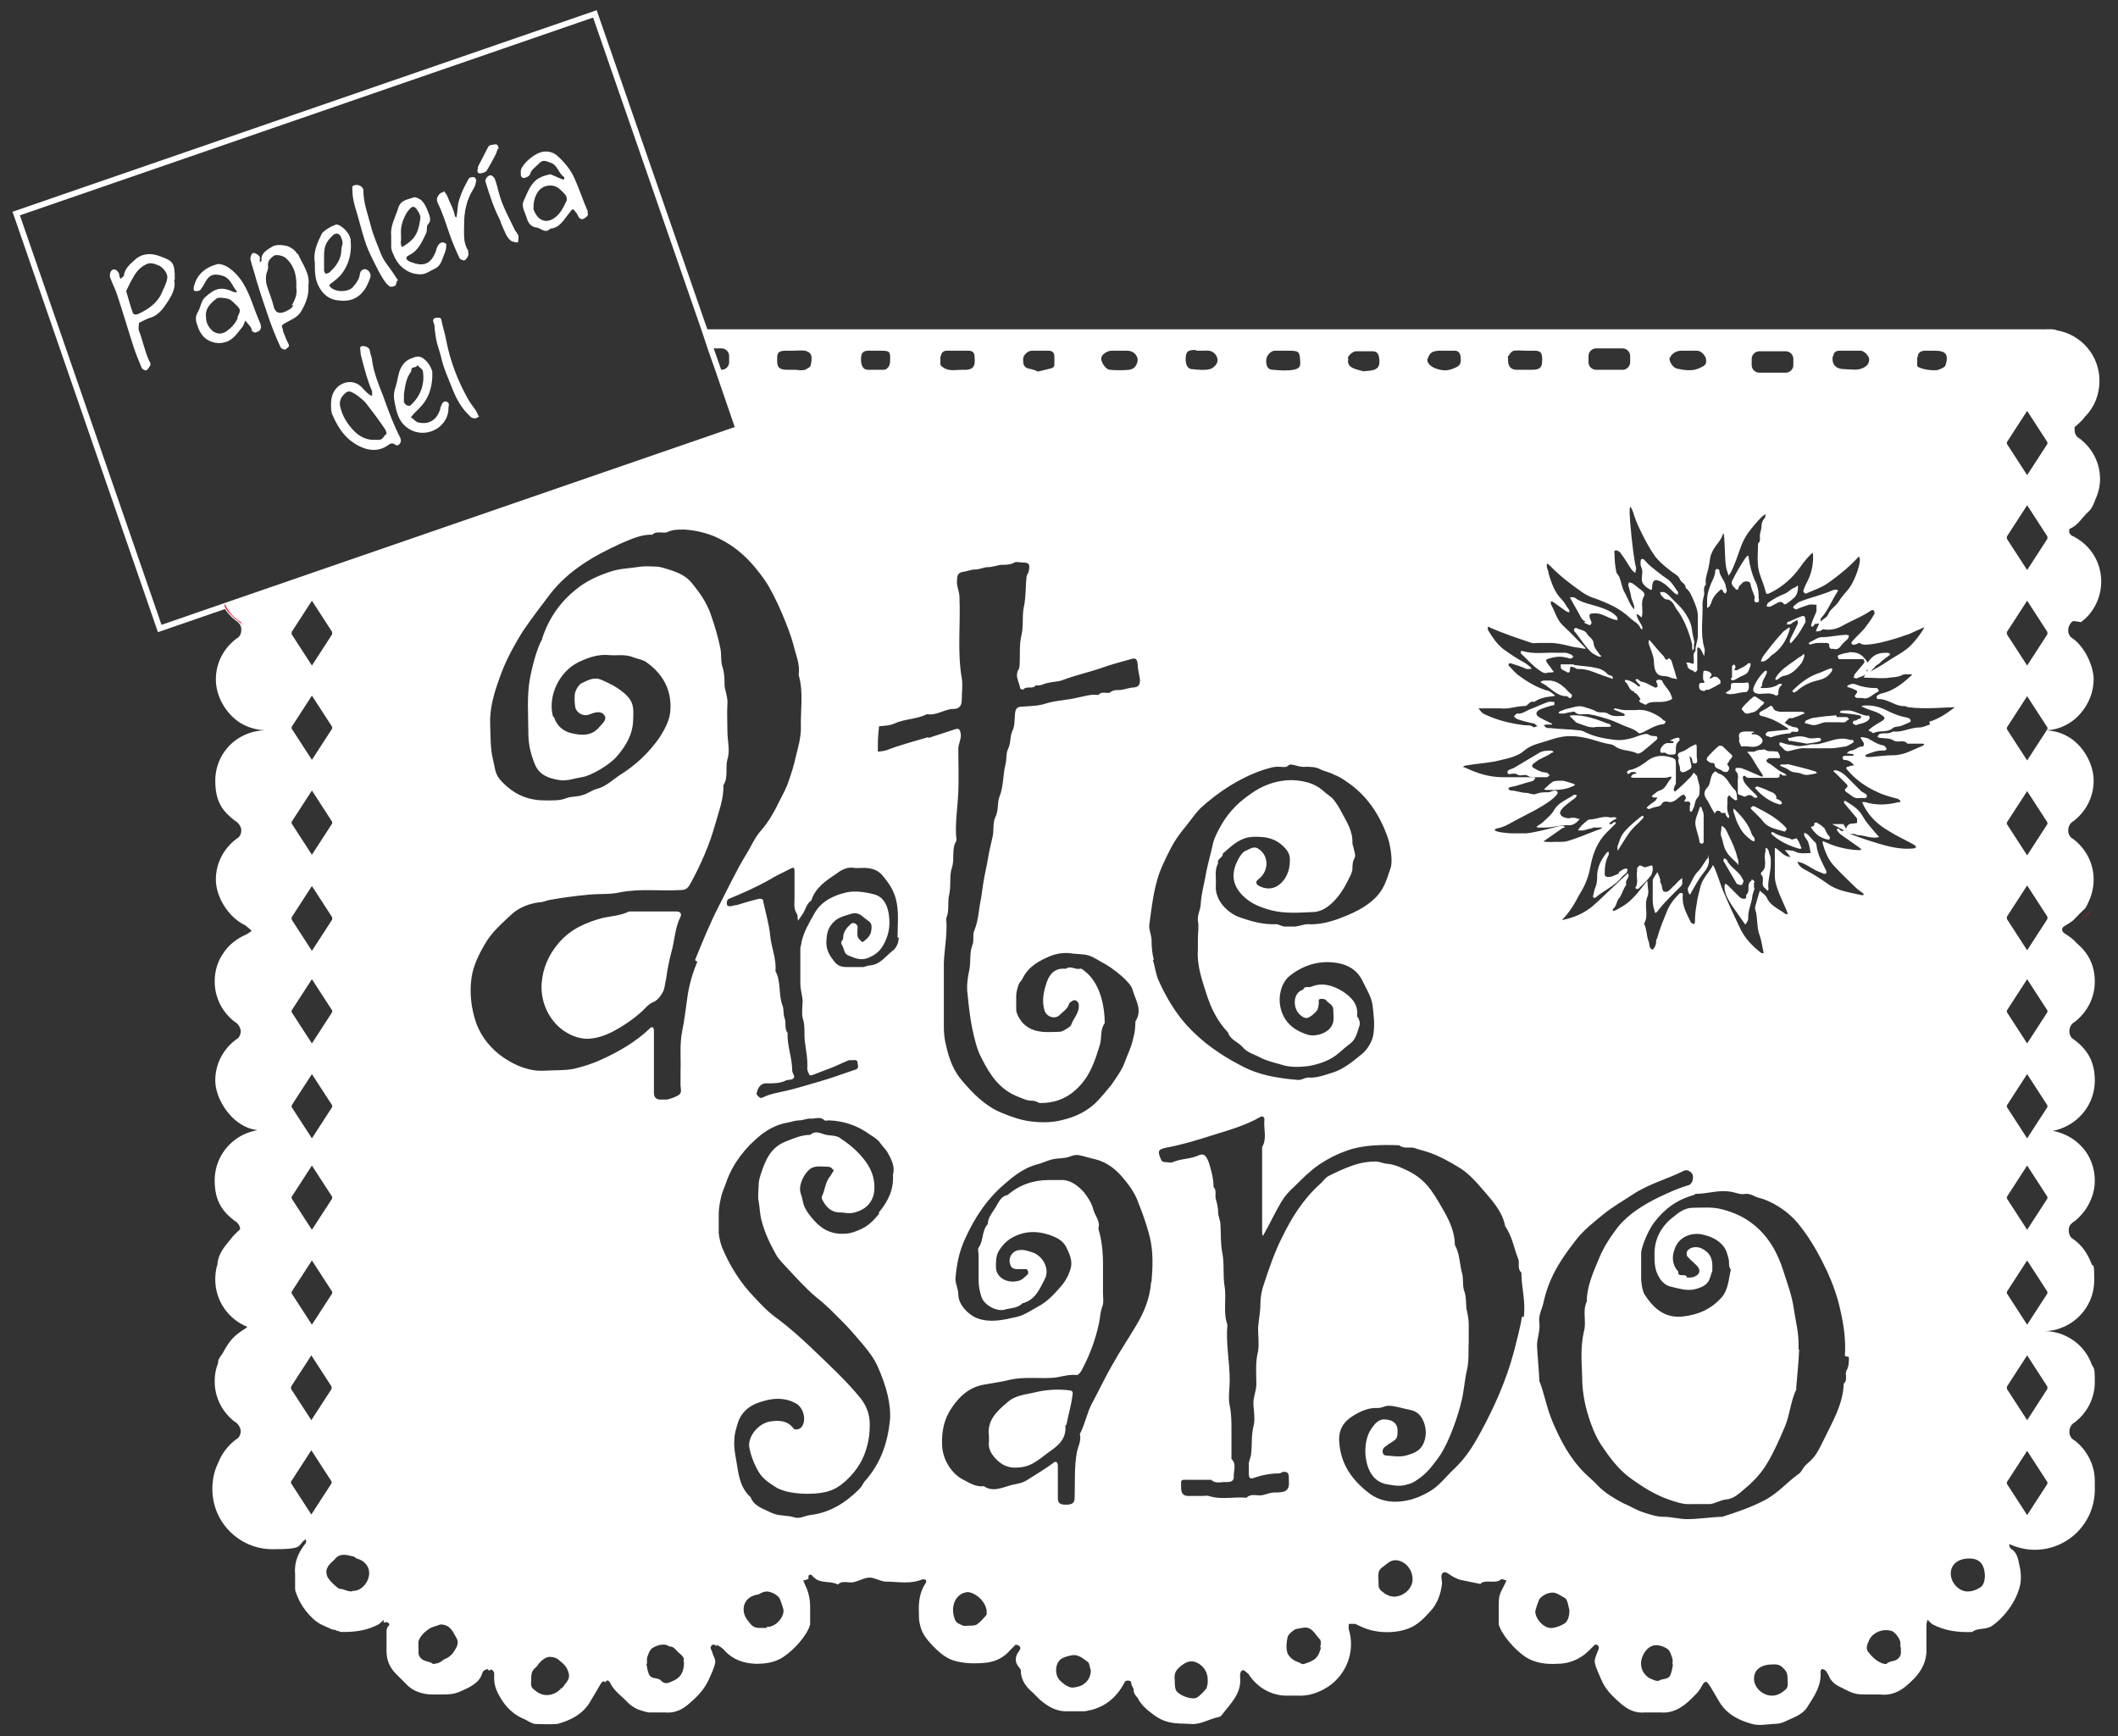 <?xml version="1.0" encoding="UTF-8"?> <svg xmlns="http://www.w3.org/2000/svg" id="Capa_1" data-name="Capa 1" version="1.1" viewBox="0 0 366 300"><rect x="0" y="0" width="366" height="300" fill="#333333" stroke="none"/><defs><style> .cls-1 { fill: #e30d2c; } .cls-1, .cls-2 { stroke-width: 0px; } .cls-3 { fill: none; stroke: #fff; stroke-miterlimit: 10; } .cls-2 { fill: #fff; } </style></defs><path class="cls-1" d="M149,274.2c.2-.3.4-.6.5-.9-.2.3-.3.6-.5.9Z"></path><g><path class="cls-2" d="M320.4,144.1c.2,0,.4.2.6.2,1.1,0,2.2.6,3.4.4,0,0,.2,0,.3-.1,0,0-.1-.2-.2-.2-.9-1.1-2-2.2-2.7-3.5-.7-1.2-1.8-1.8-2.9-2.5,0,0-.2,0-.2,0,0,.2-.1.4,0,.4.7.8,1.4,1.7,2.1,2.5.2.2.1.6.1.9,0,0-.4.1-.6.1-.5,0-1,0-1.3.9,0,.3.2.5.2.7.4.2.7.2,1.2.2Z"></path><path class="cls-2" d="M271.3,141.4c-.7,0-1.5-.2-1.7-.8-.1-.4.4-1,.9-1.4.5-.4,1.1-.9,1.7-1.3.1-.1.2-.3.3-.5-.2,0-.5-.2-.6,0-1.2.8-2.6,1.3-3.3,2.5-.5.9-1.2,1.4-1.9,2.1-.3.3-.7.5-1,.7,0,0-.1.2-.2.2,0,0,.2.1.3.1.4,0,.8,0,1.2,0,1.4,0,2.8-.5,4.3-.4.3,0,.7-.2,1-.4.3-.2.5-.5.7-.7-.3,0-.6-.1-.9-.2-.2,0-.5,0-.7,0Z"></path><path class="cls-2" d="M267.8,134c-.2-.2-.3-.4-.5-.5-.8,0-1.4-.3-2.1-.7-.6-.3-.6-.6,0-1,.9-.8,2-1,2.9-1.7.1,0,.3-.1.4-.2-.1,0-.3-.2-.4-.2-.8,0-1.6,0-2.3.5-1.4.8-2.8,1.7-4.2,2.5-.4.2-1.2.3-1.1.8,0,.5.8.1,1.2.2.1,0,.3,0,.3,0,.6.6,1.4,0,1.9.3.6.4,1.3.3,1.9.3.5,0,1,0,1.5,0,.2,0,.4-.3.6-.5Z"></path><path class="cls-2" d="M272.2,135.7c-.1-.1-.2-.3-.4-.3-.6-.2-1.2-.4-1.8-.5-.5,0-1,0-1.5.1-.6.3-1,.8-1.5,1.2,0,0-.1.2-.2.2,0,0,.2.1.3.1.5,0,1,0,1.5,0q1.9,0,3.3-.7c.1,0,.2-.1.3-.2Z"></path><path class="cls-2" d="M323.8,115.5c.3-.6.9-.7,1.2-1.1.4-.4.9-.7,1.4-1.1.1,0,.2-.2.2-.4-.2,0-.3-.1-.5-.1-1.1,0-2.3,0-3.5,1.9,0,.9.2,1.3.2,1.6.3-.2.7-.4.8-.7Z"></path><path class="cls-2" d="M318.4,142.4c-.6,0-1.2,0-1.8,0,.6.3,1.1.6,1.7.9.2.1.5.3.7.4,0-.1,0-.3,0-.5-.4-.8-.5-.9-.6-.8Z"></path><path class="cls-2" d="M320.3,119.1c.6.2.9.3.3,1-.2.2,0,.5.4.5.2,0,.4,0,.8,0,1.1.4,1.8-.7,2.8-1.1,0,0,.1-.2,0-.3,0-.1-.2-.3-.3-.3-1.3,0-2.6-.2-3.8-.7-.3-.1-.7,0-1.1.2-.1,0-.2.2-.2.3,0,0,.2,0,.3.1.2,0,.5.2.7.2Z"></path><path class="cls-2" d="M319.4,112.8c-.6,0-1.1.2-1.7.4,0,0-.2.2-.1.3,0,.1.1.4.2.4,1,0,1.9,0,2.9,0,.4,0,.8,0,1.2,0,.2,0,.4.5.2.7-.5.6-1.1,1.3-1.6,1.9-.1.2-.1.4-.2.6.2,0,.4.2.6.1.5-.2,1.1-.4,1.6-.7,0-.3.2-.9.3-1.9-1.1-1.9-2.2-1.9-3.3-1.9Z"></path><path class="cls-2" d="M290.3,130.8c-.7.7.1,1.4,0,2.1,0,.5.5.7,1,.4,1.2-.6,1.1-.6.8-1.8,0-.2-.1-.4-.1-.6,0,0,0-.2,0-.3,0,0,.1.2.2.3.4.2,0,1.2.8,1,.5-.1.2-.8.2-1.2,0-.1,0-.2,0-.3,0-.3,0-.7,0-1,0-.9,0-.9-.8-.5-.6.3-1.1.8-1.8,1-.7.2-.8.5-.5,1.1Z"></path><path class="cls-2" d="M284,141.4c0,0,0-.2,0-.4-.1,0-.3,0-.3,0-1,.8-2,1.6-2.8,2.5-.8.8-1.1,1.9-1.4,2.8,0,.2,0,.3,0,.3,0,.1,0,.3.1.4,0-.1.1-.3.2-.4.9-1.4,1.7-2.9,2.9-4,.5-.4.9-.9,1.3-1.3Z"></path><path class="cls-2" d="M284.8,149.7c-.4.2-.7.2-1,0-.5-.4-.7.1-.9.3,0,0,0,.3,0,.5-.2,1,.3,2-.3,2.9,0,0,.1.2.2.2,0,0,.3,0,.3,0,.7-.7,1.5-1.4,2.1-2.2.3-.3.3-.8.4-1,0-.9,0-1-.7-.7Z"></path><path class="cls-2" d="M279.8,150.9c-.6.3-1.1.5-1.4.6-.8.1-1.1,0-1.1-.5,0-1.1.1-2.2.7-3.3,0-.1,0-.3,0-.5-.1,0-.3,0-.4.2-.9,1.1-1.5,2.3-1.6,3.7,0,.8,0,1.5-.3,2.2-.2.5-.3,1-.4,1.5,0,0,0,.3,0,.3.1,0,.4.1.4,0,1.5-1.3,3.4-2,4.6-3.6.3-.4,1.1-.6.9-1.4-.7-.1-1,.4-1.5.6Z"></path><path class="cls-2" d="M295.3,147.9c-.1.2-.2.4-.4.6-.5.7-.9,1.5-1.5,2.1-.8.8-1.1,1.9-1.7,2.8-.1.2,0,.6.1.9,0,.1.2.2.3.3,0,0,0-.2.1-.3.7-1.2,1.3-2.4,2.2-3.5.5-.6,1-1.4.9-2.3,0-.2-.1-.4-.2-.6Z"></path><path class="cls-2" d="M287.5,124.5c-.3-.3-.6-.6-1-.8-1.2-.7-2.4-1.2-3.8-1-.6,0-1.2,0-1.9,0-.6,0-1.1-.2-1.7-.3-.1,0-.2.1-.3.2,0,0,.2,0,.3.1.5.2,1,.4,1.5.6,0,0,.2.2.2.2,0,0-.1.2-.2.2-.9,0-1.8.2-2.6-.3-.4-.3-.8-.3-1.2-.3-.4,0-.8,0-1.2-.3-.7-.3-1.4-.5-2.1-.7-.7-.2-1.6.1-2.4.3-.5.1-1,.3-1.5.5-.1,0-.2.2-.3.3,0,0,.2.1.3.1.1,0,.2,0,.7,0,0,0,.4-.1.8-.2.4,0,.9-.3,1.1,0,.6.5,1.2.3,1.8.3,1,0,2,.3,3,.6,1.2.3,2.3.8,3.4,1.3.9.4,1.9.6,2.7,1.3.3.3.4,0,.7,0,1.2-.6,2.4-1.4,3.8-1.5,0,0,.3-.4.2-.5Z"></path><path class="cls-2" d="M289.9,152.4c-.3.3-.5.6-.8.8-.4.4-.9,1-1.3.9-.8,0-.4-1.1-.9-1.6,0,0,0-.3,0-.5-.1-.4-.3-.9-.5-1.3-.3.4-.6.9-.8,1.3,0,.2,0,.4,0,.7v1.7c0,.8-.1,1.9.3,2.9.1.3,0,.7.5.2,1.2-1.6,2.7-3,4.1-4.4.1-.1.2-.3.2-.4,0-.3,0-.6,0-1-.2.2-.4.3-.6.5Z"></path><path class="cls-2" d="M292,139.2c0,.3,0,.6,0,.8,0,0,0,.2.2.3,0,0,.2-.1.2-.2.1-.2.2-.4.3-.6.2-.5.2-1.2.6-1.6.4-.4.4-.9.4-1.4.1-.8-.3-1.5-.4-2.2,0-.3-.4-.5-.6-.8-.2.2-.3.5-.5.7-.4.4-.8.8-1.2,1.2-.2.2-1.5,1.4-1.6,1.4-.5-.6.3-1.1.2-1.7,0-.5,0-1.1,0-1.7v-1.2c0-1,0-1.1-1.1-1.4-1.2-.3-2.4-.3-3.6.5-.9.7-1.9,1.4-3,1.7-.4,0-.9.3-.7.6.2.4.5-.2.8-.2.2,0,.3,0,.5,0,0,0,.2.1.3.2,0,0,0,0-.1.1-.1,0-.3,0-.5.1-.2.1-.3.3-.4.5.2,0,.3.1.5.1,1.8,0,3.6,0,5.4,0,.3,0,.6-.1.9-.2,0,0,.2,0,.2,0,0,0,0,.3,0,.3-.7.6-.9,1.8-2,2.1-.4.1-.8.5-1.2.8,0,0-.2.2-.2.2,0,0,.2.1.3.2.2,0,.4,0,.7,0-.1.2-.2.4-.4.6-.4.3-.9.6-1.3,1,0,0-.2.2-.2.2.1,0,.3.2.4.2.2,0,.4-.1.6-.2.5-.2,1.4-.2,1.6-.6.4-.8,1.1-.4,1.6-.4.8-.1,1.2-.7,1.8-1.1.1-.1.4-.2.5-.2.2.2.4.5.3.7-.1.3-.6.6.2.5.5,0,.6.1.6.6Z"></path><path class="cls-2" d="M282.4,119.7c.4,0,.8.7,1.1,1.1,0,0-.5.3,0,.6.2.1.5.2.9.4.5-.5,1.2-.5,1.9-.5.8,0,1.5,0,2.2-.3.6-.2.5-.3.3-.8-.3-1-1.2-1.6-1.6-2.6,0-.1-.6-.2-.8-.1-.3.1-.2.4,0,.7,0,.1.1.5,0,.5-.2.1-.4.2-.6,0-.7-.3-1.4-.8-2.1-.9-.4,0-.7-.8-1.1-.3,0,0,.4.5.7.8,0,0,.1,0,.1.1,0,0,0,.2,0,.2,0,0-.3,0-.3,0-.5-.5-1.2-.9-1.9-1.1-.1,0-.2,0-.4,0,0,.1,0,.3,0,.3.7.4.6,1.5,1.6,1.7Z"></path><path class="cls-2" d="M275.3,112.9c.3.3.7.4,1.1.6,0,0,.2,0,.3-.1,0,0-.1-.2-.2-.2-.4-.6-1-1.2-1.1-1.9,0-.9-.8-1.2-1.1-1.7-.4-.8-1.3-.7-1.9-1.1,0,0-.3,0-.4.2,0,0,0,.2,0,.3,1.1,1.3,2,2.9,3.3,4Z"></path><path class="cls-2" d="M273.7,107.6c.4.1.9.5,1.1.4.5-.4,0-.8-.1-1.3-.1-.5,0-.7.6-.7,1.4-.2,2.5.8,3.8,1.1.1,0,.2,0,.4.1,0-.2,0-.4,0-.5-.8-1-2-1.4-3.1-1.8-1.5-.5-3.1-.7-4.4-1.7-.1,0-.3,0-.4,0-.1,0-.2,0-.3,0,0,.1.1.2.2.4.5,1,1.1,1.9,1.6,2.9.2.4.5.8.9.9Z"></path><path class="cls-2" d="M271.9,114.8c-.7,0-1.4,0-2,0-.3,0-.2,0-.2.4,0,.6.6.6,1,.9.4.3.6,0,.6-.4,0-.5.1-.6.6-.4.2,0,.5.3.7.3,1.8-.1,3.3.8,4.9,1.3.4.1.8.3,1.2.4.1-.7-.6-.5-.9-.8-.5-.6-1.3-1-2.1-1.1-1.2-.3-2.5-.3-3.7-.5h0Z"></path><path class="cls-2" d="M271.6,120.4c.2-.4-.3-.6-.6-.9-.3-.3-.5-.6-.8-.8-.8-.7-1.7-1.2-2.9-1.1-.2,0-.3,0-.5,0-.2,0-.4.1-.6.2.1.1.2.3.4.3,1.4.8,2.4,2.2,4.1,2.2.3,0,.6.7.9.1Z"></path><path class="cls-2" d="M267.5,116.2c.2,0,.4,0,.5,0,.2,0,.3,0,.5-.1,0-.1-.2-.2-.3-.4-.3-.5-.7-.9-1-1.4,0,0,0-.4.1-.4,1-.3,2.1-.6,3.2-.3.3,0,.6.2.9.2.2,0,.3-.2.5-.3-.1-.1-.2-.3-.4-.4-.3-.1-.7-.3-1-.3-.4,0-.9,0-1.4,0-2-.1-4,.3-6-.3,0,0-.2,0-.3,0,0,.1,0,.3,0,.4,1,.9,1.8,1.9,2.9,2.7.6.4,1,.8,1.6.7Z"></path><path class="cls-2" d="M298.1,140.5c.1,0,.1.4.3.6s.2.2.3.3c0-.1.2-.3.1-.4-.3-.7-.4-1.4-.3-1.9,0-.5,0-.8,0-1.2,0-.2.2-.3.3-.5.1.1.3.3.4.4.2.2.5.4.7.5,0,0,.3-.1.3-.1-.1-.6,0-1.3-.4-1.7-1-.9-1.3-2.3-2.7-2.8-.2,0-.5-.4-.7-.4-.2.1-.5.4-.6.7-.3.7-.3,1.6-.7,2-.9.9-.6,1.6,0,2.4.3.5.5,1,.8,1.5.1.2.3.4.4.7.1-.2.2-.4.4-.5,0,0,.3,0,.4,0,.2.1.3.4.5.4.2,0,.4-.1.6,0Z"></path><path class="cls-2" d="M278,125.1c-2.1-.8-4.1-1.6-6.4-1.5,0,0-.2,0-.3.1,0,0,0,.2.1.2.4.3.7.8,1.1,1,1.2.4,2.3,1,3.4.7.8,0,1.4,0,2,0,.2,0,.3,0,.5-.1-.1-.2-.2-.4-.4-.5Z"></path><path class="cls-2" d="M322.8,123.7c-1.1-.1-2-.7-3-.9-.5-.1-1.1,0-1.6,0-.1,0-.2.2-.3.3,0,0,.2.1.3.1,1,.1,2.1.2,3.1.4.1,0,.3.1.3.2,0,.1,0,.3-.2.4,0,0-.1,0-.2,0-.2.1-.4.3-.5.3-.3,0-.6.1-.5.5,0,.1.3.2.5.3.8-.3,1.6-.3,2.2-.9.3-.3.2-.8-.2-.8Z"></path><path class="cls-2" d="M315.1,143c-.3-.4-.8-.6-1.2-.9,0,0-.4.1-.4.2.1.5-.3.5-.6.6.2.2.3.5.5.7.3.3.6.7,1,.9.5.3,1,.5,1.6.6,0,0,.2-.1.2-.2,0-.1,0-.3,0-.3-.5-.4-.7-1.1-1-1.6Z"></path><path class="cls-2" d="M316.9,133.3c0,0,0,.2.2.2.6.6,1.3,1.3,1.9,1.9.3.3.4.5,0,.8-.3.3-.2.5.1.7.7.4,1.3,1.2,2.2,1,.4,0,.7,0,1,0,.1,0,.3-.1.3-.3,0-.1,0-.3-.2-.4-.2-.2-.6-.3-.8-.5-.8-.8-1.6-1.6-2.4-2.4-.5-.5-1.1-1-1.9-1.2-.1,0-.3,0-.5.1Z"></path><path class="cls-2" d="M300.2,149.4s.2,0,.2,0c0,0,0-.2,0-.5,0-.2-.1-.5-.2-.8-.3-1.3-.9-2.6-1.5-3.8-.3-.6-.5-1.3-1.2-1.6,0,.7-.3,1.4,0,2,.3.8.3,1.6.8,2.4.5.9,1.3,1.5,2,2.2Z"></path><path class="cls-2" d="M116.9,157.5c-1.2,0-2.5,0-3.7,0h-3.5c-.3,0-.7,0-1,0-1.4.7-3,.8-4.5,1.1-3,.8-5.7,2-7.7,4.4-1.7,2-2.7,4.3-2.9,6.9-.2,2.8.9,5.9,3.4,7.9,1.3,1,2.7,1.6,4.3,1.7,1.6,0,3.1-.5,4.5-1.2,1.9-1,3.7-2.2,5.3-3.7.5-.5,1-1.1,1.7-1.4.8-.3,1.4-1.1,1.8-1.9.3-.6.3-1.4.5-2.1.2-1.5.5-3.1.9-4.6.6-2.1.6-4.2,1.6-6.2.2-.5,0-.9-.7-.9ZM116.9,157.5c-1.2,0-2.5,0-3.7,0h-3.5c-.3,0-.7,0-1,0-1.4.7-3,.8-4.5,1.1-3,.8-5.7,2-7.7,4.4-1.7,2-2.7,4.3-2.9,6.9-.2,2.8.9,5.9,3.4,7.9,1.3,1,2.7,1.6,4.3,1.7,1.6,0,3.1-.5,4.5-1.2,1.9-1,3.7-2.2,5.3-3.7.5-.5,1-1.1,1.7-1.4.8-.3,1.4-1.1,1.8-1.9.3-.6.3-1.4.5-2.1.2-1.5.5-3.1.9-4.6.6-2.1.6-4.2,1.6-6.2.2-.5,0-.9-.7-.9ZM116.9,157.5c-1.2,0-2.5,0-3.7,0h-3.5c-.3,0-.7,0-1,0-1.4.7-3,.8-4.5,1.1-3,.8-5.7,2-7.7,4.4-1.7,2-2.7,4.3-2.9,6.9-.2,2.8.9,5.9,3.4,7.9,1.3,1,2.7,1.6,4.3,1.7,1.6,0,3.1-.5,4.5-1.2,1.9-1,3.7-2.2,5.3-3.7.5-.5,1-1.1,1.7-1.4.8-.3,1.4-1.1,1.8-1.9.3-.6.3-1.4.5-2.1.2-1.5.5-3.1.9-4.6.6-2.1.6-4.2,1.6-6.2.2-.5,0-.9-.7-.9ZM184.4,240.2c-2.1-.2-4.1,0-6,.5-1.5.3-3.1.5-4.3,1.6-1.9,1.6-3.6,3.2-3.2,5.9,0,.4,0,.6,0,.8-.2,1.3.4,2.3,1.3,3.2.9.9,1.9,1.4,3.2,1.4,1.1,0,2.2-.2,3.2-.8.9-.5,1.6-1.1,2.4-1.7,1.7-1.2,3.3-2.3,3.1-4.7,0-.1.2-.2.2-.3.3-1.6.8-3.2,1-4.8.2-1,0-1-.9-1.1ZM184.4,240.2c-2.1-.2-4.1,0-6,.5-1.5.3-3.1.5-4.3,1.6-1.9,1.6-3.6,3.2-3.2,5.9,0,.4,0,.6,0,.8-.2,1.3.4,2.3,1.3,3.2.9.9,1.9,1.4,3.2,1.4,1.1,0,2.2-.2,3.2-.8.9-.5,1.6-1.1,2.4-1.7,1.7-1.2,3.3-2.3,3.1-4.7,0-.1.2-.2.2-.3.3-1.6.8-3.2,1-4.8.2-1,0-1-.9-1.1ZM116.9,157.5c-1.2,0-2.5,0-3.7,0h-3.5c-.3,0-.7,0-1,0-1.4.7-3,.8-4.5,1.1-3,.8-5.7,2-7.7,4.4-1.7,2-2.7,4.3-2.9,6.9-.2,2.8.9,5.9,3.4,7.9,1.3,1,2.7,1.6,4.3,1.7,1.6,0,3.1-.5,4.5-1.2,1.9-1,3.7-2.2,5.3-3.7.5-.5,1-1.1,1.7-1.4.8-.3,1.4-1.1,1.8-1.9.3-.6.3-1.4.5-2.1.2-1.5.5-3.1.9-4.6.6-2.1.6-4.2,1.6-6.2.2-.5,0-.9-.7-.9ZM116.9,157.5c-1.2,0-2.5,0-3.7,0h-3.5c-.3,0-.7,0-1,0-1.4.7-3,.8-4.5,1.1-3,.8-5.7,2-7.7,4.4-1.7,2-2.7,4.3-2.9,6.9-.2,2.8.9,5.9,3.4,7.9,1.3,1,2.7,1.6,4.3,1.7,1.6,0,3.1-.5,4.5-1.2,1.9-1,3.7-2.2,5.3-3.7.5-.5,1-1.1,1.7-1.4.8-.3,1.4-1.1,1.8-1.9.3-.6.3-1.4.5-2.1.2-1.5.5-3.1.9-4.6.6-2.1.6-4.2,1.6-6.2.2-.5,0-.9-.7-.9ZM184.4,240.2c-2.1-.2-4.1,0-6,.5-1.5.3-3.1.5-4.3,1.6-1.9,1.6-3.6,3.2-3.2,5.9,0,.4,0,.6,0,.8-.2,1.3.4,2.3,1.3,3.2.9.9,1.9,1.4,3.2,1.4,1.1,0,2.2-.2,3.2-.8.9-.5,1.6-1.1,2.4-1.7,1.7-1.2,3.3-2.3,3.1-4.7,0-.1.2-.2.2-.3.3-1.6.8-3.2,1-4.8.2-1,0-1-.9-1.1ZM184.4,240.2c-2.1-.2-4.1,0-6,.5-1.5.3-3.1.5-4.3,1.6-1.9,1.6-3.6,3.2-3.2,5.9,0,.4,0,.6,0,.8-.2,1.3.4,2.3,1.3,3.2.9.9,1.9,1.4,3.2,1.4,1.1,0,2.2-.2,3.2-.8.9-.5,1.6-1.1,2.4-1.7,1.7-1.2,3.3-2.3,3.1-4.7,0-.1.2-.2.2-.3.3-1.6.8-3.2,1-4.8.2-1,0-1-.9-1.1ZM116.9,157.5c-1.2,0-2.5,0-3.7,0h-3.5c-.3,0-.7,0-1,0-1.4.7-3,.8-4.5,1.1-3,.8-5.7,2-7.7,4.4-1.7,2-2.7,4.3-2.9,6.9-.2,2.8.9,5.9,3.4,7.9,1.3,1,2.7,1.6,4.3,1.7,1.6,0,3.1-.5,4.5-1.2,1.9-1,3.7-2.2,5.3-3.7.5-.5,1-1.1,1.7-1.4.8-.3,1.4-1.1,1.8-1.9.3-.6.3-1.4.5-2.1.2-1.5.5-3.1.9-4.6.6-2.1.6-4.2,1.6-6.2.2-.5,0-.9-.7-.9ZM116.9,157.5c-1.2,0-2.5,0-3.7,0h-3.5c-.3,0-.7,0-1,0-1.4.7-3,.8-4.5,1.1-3,.8-5.7,2-7.7,4.4-1.7,2-2.7,4.3-2.9,6.9-.2,2.8.9,5.9,3.4,7.9,1.3,1,2.7,1.6,4.3,1.7,1.6,0,3.1-.5,4.5-1.2,1.9-1,3.7-2.2,5.3-3.7.5-.5,1-1.1,1.7-1.4.8-.3,1.4-1.1,1.8-1.9.3-.6.3-1.4.5-2.1.2-1.5.5-3.1.9-4.6.6-2.1.6-4.2,1.6-6.2.2-.5,0-.9-.7-.9ZM184.4,240.2c-2.1-.2-4.1,0-6,.5-1.5.3-3.1.5-4.3,1.6-1.9,1.6-3.6,3.2-3.2,5.9,0,.4,0,.6,0,.8-.2,1.3.4,2.3,1.3,3.2.9.9,1.9,1.4,3.2,1.4,1.1,0,2.2-.2,3.2-.8.9-.5,1.6-1.1,2.4-1.7,1.7-1.2,3.3-2.3,3.1-4.7,0-.1.2-.2.2-.3.3-1.6.8-3.2,1-4.8.2-1,0-1-.9-1.1ZM184.4,240.2c-2.1-.2-4.1,0-6,.5-1.5.3-3.1.5-4.3,1.6-1.9,1.6-3.6,3.2-3.2,5.9,0,.4,0,.6,0,.8-.2,1.3.4,2.3,1.3,3.2.9.9,1.9,1.4,3.2,1.4,1.1,0,2.2-.2,3.2-.8.9-.5,1.6-1.1,2.4-1.7,1.7-1.2,3.3-2.3,3.1-4.7,0-.1.2-.2.2-.3.3-1.6.8-3.2,1-4.8.2-1,0-1-.9-1.1ZM116.9,157.5c-1.2,0-2.5,0-3.7,0h-3.5c-.3,0-.7,0-1,0-1.4.7-3,.8-4.5,1.1-3,.8-5.7,2-7.7,4.4-1.7,2-2.7,4.3-2.9,6.9-.2,2.8.9,5.9,3.4,7.9,1.3,1,2.7,1.6,4.3,1.7,1.6,0,3.1-.5,4.5-1.2,1.9-1,3.7-2.2,5.3-3.7.5-.5,1-1.1,1.7-1.4.8-.3,1.4-1.1,1.8-1.9.3-.6.3-1.4.5-2.1.2-1.5.5-3.1.9-4.6.6-2.1.6-4.2,1.6-6.2.2-.5,0-.9-.7-.9ZM359.6,107.5c.7-.5,1.3-1.1,1.8-1.8.1-.2.3-.4.4-.6.8-1.3,1.3-2.9,1.3-4.6,0-3.6-2.1-6.6-5.2-8,0-.1-.2-.2-.3-.4-.1-.2,0-.6,0-.7,1.5-.6,2.2-2,3.3-3,.6-.5.8-1.2,1.1-1.8,0-.1,0-.2.1-.3.5-1.1.8-2.3.8-3.5,0-2.9-1.4-5.4-3.5-7,0,0-.2-.1-.3-.2-.4-.3-.6-.8-.6-1.3s0-.4,0-.5c.6-.5,1.3-1.1,1.8-1.8,0,0,0,0,0,0,1.6-1.6,2.5-3.8,2.5-6.2,0-4.4-3.2-8-7.3-8.7-.7-.3-1.4-.2-2.1-.2-37,0-74.1,0-111.2,0h-111.2c-.4,0-.9,0-1.3,0h-8.4l1.2,3.3h2.2c.7,0,1.3.6,1.3,1.3v1.1c0,.7-.6,1.3-1.3,1.3h-1l3.5,10.2-88.7,30.6c.6,1,1.4,1.9,2.3,2.6.1,0,.3.2.4.3.1.1.2.2.3.4.2.3.2.6.2.9,0,.5-.2,1-.6,1.3,0,0-.2.1-.3.2-2.1,1.6-3.5,4.1-3.5,7s1.7,5.9,4.2,7.5c1.3.8,2.7,1.2,4.3,1.3-1,0-1.9.2-2.8.5-3.4,1.2-5.8,4.4-5.8,8.2s1.4,5.4,3.5,7c.1,0,.3.2.4.3.3.3.6.8.6,1.3s-.2,1-.6,1.3c0,0-.2.1-.3.2-2.1,1.6-3.5,4.1-3.5,7s2.1,6.5,5.1,7.9c.2.2.4.3.6.5.6.5.6.4,0,.8-.1.1-.3.2-.5.3-1.6.7-3,1.8-3.9,3.2-1,1.4-1.5,3.1-1.5,4.9,0,2.9,1.4,5.4,3.5,7,.1,0,.3.2.4.3.3.3.6.8.6,1.3s-.2,1-.6,1.3c0,0-.2.1-.3.2-2.1,1.6-3.5,4.1-3.5,7s2.3,6.9,5.7,8.2c.5.2,1.1.3,1.6.4-.8.1-1.6.4-2.3.7-3,1.4-5.1,4.4-5.1,8s1.4,5.4,3.5,7c.1,0,.3.2.4.3.3.3.5.7.5,1.1-.6.6-1.2,1.1-1.7,1.8-1,1.2-2,2.4-2.2,4v.2c-.3.9-.4,1.8-.4,2.7,0,3.7,2.3,6.9,5.6,8.2,0,0-.2,0-.3.2-2.1,1.3-2.8,2.1-4,4.3-.3.5-.8,1-.8,1.5,0,0,0,.2,0,.2-.4,1-.6,2-.6,3.2,0,2.9,1.4,5.4,3.5,7,.1,0,.3.2.4.3.3.3.6.8.6,1.3s-.2,1-.6,1.3c0,0-.2.1-.3.2-1.3,1-2.4,2.4-3,4-.7,1.4-1,2.9-1,4.5,0,5.8,4.7,10.4,10.4,10.4s4.1-.6,5.7-1.7c.1.1.2.3,0,.7-1.2,1.5-2,3.2-1.8,5.3,0,.8,0,1.5,0,2.3,0,.3,0,.7.2,1,.6,2,2.5,4.5,4.3,5.4.6.3,1.3.6,2,.9.2,0,.5,0,.7.2.2,0,.5.1.7.2.2,0,.3,0,.5,0,2.1,0,4.1-.3,6-1.3.3-.2.6-.5.9-.8,0,.2,0,.3,0,.5.1,0,.3-.1.4-.1.5,0,.7.4.5.6-.5.5-.4,1-.4,1.5,0,1,0,1.9,0,2.9,0,1.5.5,2.8,1.6,3.9.6.6,1.2,1.2,1.8,1.8,1.1,1.2,2.6,1.7,4.2,1.8h0c.4,0,.7,0,1.1,0,3,0,3,0,5.5-1.2.9-.5,1.8-1.1,2.2-2.1.1-.3.2-.6.4-.8.2-.2.5-.2.7-.3,0,0,.1.1.2.3.1-.1.3-.2.4-.2.2,0,.5.4.5.6,0,.3,0,.7,0,1,0,1.2.5,2.3,1.1,3.3,1,1.7,2.4,3,4.2,3.7.6.3,1.3.8,1.9.8,1.1,0,2.3.1,3.4,0,.1,0,.2,0,.3,0,2.2-.6,4.3-1.6,5.6-3.7.5-.9,1.1-1.8,1.6-2.7.5-.9.7-1.2,1.1-.8.3-.5.6-.4.9.2.7,1.4,2,2.2,3,3.3.5.5,1.1.9,1.8,1.2.6.2,1.2.4,1.8.5,0,0,0,0,.2,0,.8,0,1.7,0,2.5,0,1.8.2,3.2-.5,4.5-1.7,1.6-1.4,2.5-2.5,3.2-4,.4-.9.9-1.9,1.1-2.9.1-.5-.3-1.1-.5-1.7,0-.3-.3-.6-.3-.9,0-.1.1-.3.3-.5,0,0,.3,0,.4,0,.1,0,.2.2.3.3,0-.1,0-.2,0-.3.4.2.8.4,1.1.7.1,0,.2.2.3.3,1.6,1.7,3.4,2.2,5.4,2.3,1.7,0,3.3-.2,4.8-1.2,1.8-1.2,4.1-3.7,4.6-5.6,0-.3,0-.7,0-1,0-.7,0-1.4,0-2.1q0-2-.9-3.8c-.1-.2-.2-.5-.3-.7.3,0,.8-.3.9-.2,0-.1,0-.2,0-.3,0-.2,0-.4.2-.5.1,0,.4,0,.5.2,0,.1.2.2.3.3,1.1,1.1,2.8.5,4.1,1.2.8-.8,1.8-.2,2.7-.4.9-.2,1.9-.8,2.8-.8s1.9.7,2.8.7c2.1,0,4.2.5,6.3-.4.2,0,.4,0,.6.1,0,.1.1.4,0,.5-1.1,1.6-1.3,3.4-1.2,5.3,0,.7,0,1.3.2,2,.3,1.5,1.2,2.5,2.1,3.5,1,1,2.1,2.1,3.6,2.6,1.9.6,3.9.6,5.8.4,1.6-.2,3-.9,4.1-2.2.3-.3.6-.6.9-.9,0,0,.4,0,.6.2.3.2.3.5,0,.9-.7.9-.8,1.9,0,2.8.1.2.3.3.3.5,0,1.7.9,2.9,2.1,3.9.4.4.8.8,1.2,1.2,1.4,1.2,2.9,2.1,4.8,2,1,0,1.9,0,2.9,0,.4,0,.8-.2,1.1-.2,2.7-.7,4.5-2.3,5.8-4.7,0-.2.3-.4.5-.4.3,0,.7,0,.7.5,0,.4.4.7.4,1.1,0,.7.4,1,.7,1.4.5,1,1.3,1.8,2.1,2.4,1,.8,2,1.5,3.4,1.8,1.3.3,2.5.2,3.8.3,1.7.1,3.1-.9,4.7-1.2.2,0,.4-.2.5-.3,1.5-2,3.5-3.7,3.2-6.6,0-.5,0-1.1.5-1.2.3,0,.7.5,1,.7,0,0,0,0,.1.2,1.5,2.2,3.9,3.5,6.4,3.5s1.2,0,1.9,0c2,.1,3.7-.5,5.4-1.6,3.2-2.2,4.6-6.2,3.5-9.8-.1-.3,0-.7,0-1,.4,0,.8,0,1.1,0,1,.5,2.1,1,3.2,1.2,1.9.4,4.2.3,6-.4,1.6-.6,2.7-1.8,3.8-3,1.2-1.3,1.8-3,2-4.8,0-.6-.4-1.6.3-1.9.4-.2,1.1.5,1.7.8.4.2.8.4,1.2.5l3.4.7c.5-.5,1.1-.4,1.7-.4.7,0,1.3.1,1.9-.4.1-.1.6.1.9.2,0,.2-.2.5-.3.7-.9,1.8-1,1.8-1,3.8s0,1.4,0,2.1c0,.3,0,.7,0,1,.5,1.8,2.8,4.4,4.6,5.6,1.7,1.1,3.6,1.3,5.5,1.2,2.1,0,4-.8,5.5-2.3.3-.3.7-.7,1-1,0,0,.3,0,.4,0,.1.1.3.3.3.5,0,.3-.2.6-.3.9-.2.5-.5,1.2-.4,1.7.2,1,.7,1.9,1.1,2.9.7,1.6,1.6,2.6,3.2,4,1.3,1.2,2.7,1.9,4.5,1.7.8,0,1.7,0,2.5,0,2,.2,3.6-.7,5-2,.8-.8,1.7-1.5,2.2-2.6.6-1,.8-.9,1.5.2.5.9,1.1,1.8,1.6,2.7,1.3,2.1,3.4,3.1,5.6,3.7,1.1.3,2.3.1,3.5,0,.7,0,1.5-.1,2.1-.4,1.4-.7,3-1.1,3.9-2.5,1.2-1.9,2.5-3.7,2.3-6.1,0-.2.2-.5.2-.5.2,0,.5.1.7.3.2.2.3.5.5.8.4,1.1,1.3,1.7,2.2,2.1,2.5,1.3,2.5,1.2,5.5,1.2s.8,0,1.2,0c1.6.2,3-.3,4.3-1.3,2.2-1.8,3.9-3.8,3.7-6.9,0-1.1,0-2.2,0-3.3,0-.5,0-.9.2-1.4.3.3.6.6.9.8,2.1,1.1,4.4,1.4,6.8,1.3,1-.8,2.4-.3,3.5-1.1,1.9-1.3,3.8-3.8,4.5-6,.5-1.3.5-2.6.3-3.8-.3-1.2-.3-2.7-1.6-3.5-.2-.1-.2-.4-.3-.7,0,0,0,0,0-.1,1.3.6,2.9,1,4.4,1,5.8,0,10.4-4.7,10.4-10.4s0-.2,0-.4c0-.3,0-.7,0-1.1,0-2.8-1.4-5.4-3.5-7,0,0-.2-.1-.3-.2-.4-.3-.6-.8-.6-1.3s.2-1,.5-1.3c.1-.1.2-.2.4-.3,2.1-1.6,3.5-4.1,3.5-7s-.2-2.2-.6-3.2c-1.2-3.2-4.3-5.5-8-5.6,1.2,0,2.3-.3,3.4-.8,3-1.4,5.1-4.4,5.1-8s-.2-2-.5-2.9c-.6-1.6-1.6-3.1-3-4.1,0,0-.2-.1-.3-.2-.4-.3-.6-.8-.6-1.3s0-.5.1-.7c0-.2.2-.4.4-.6.1-.1.2-.2.4-.3,1.3-1,2.4-2.4,3-4,.4-1,.6-2,.6-3.1,0-2.2-.8-4.3-2.2-5.8h0s0,0,0,0c-.2-.2-.4-.4-.6-.6h0c-1.2-1.1-2.8-1.9-4.5-2.2.9-.1,1.8-.5,2.6-.9,2.8-1.5,4.7-4.4,4.7-7.8s-1.4-5.4-3.5-7c0,0-.2-.1-.3-.2-.4-.3-.6-.8-.6-1.3s.2-1,.5-1.3c.1-.1.2-.2.4-.3,2.1-1.6,3.5-4.1,3.5-7s-1.2-5-3.1-6.6c-.6-.7-1.3-1.2-2.1-1.7-.6-.4-.6-1,0-1.3.5-.3,1-.6,1.5-1,.6-.6,1.2-1.3,1.9-1.9,0,0,0,0,.1-.1,0,0,0,0,0,0,.2-.3.4-.6.5-.9.6-1.2,1-2.6,1-4.1,0-2.9-1.4-5.4-3.5-7,0,0-.2-.1-.3-.2-.4-.3-.6-.8-.6-1.3s.2-1,.5-1.3c.1-.1.2-.2.4-.3,2.1-1.6,3.5-4.1,3.5-7s-1.8-6.1-4.4-7.6c-1.2-.7-2.6-1.1-4.1-1.1,2.5,0,4.8-1.2,6.3-3,1.3-1.5,2.2-3.6,2.2-5.8s-1.4-5.4-3.5-7c0,0-.2-.1-.3-.2-.4-.3-.6-.8-.6-1.3s.2-.9.5-1.3c.1-.1.2-.2.4-.3ZM50.4,109.2l3.5-5.4h0l3.5,5.4c0,.1,0,.2,0,.4l-3.5,5.4h0s0,0,0,0l-3.5-5.4c0-.1,0-.2,0-.4ZM50.4,125.6l3.5-5.4h0l3.5,5.4c0,.1,0,.2,0,.3l-3.5,5.4h0s0,0,0,0l-3.5-5.4c0-.1,0-.2,0-.3ZM50.4,142l3.5-5.4h0l3.5,5.4c0,0,0,.2,0,.3l-3.5,5.4h0s0,0,0,0l-3.5-5.4c0-.1,0-.2,0-.3ZM50.4,158.5l3.5-5.4h0l3.5,5.4c0,.1,0,.2,0,.4l-3.5,5.4h0l-3.5-5.4c0-.1,0-.2,0-.4ZM50.4,174.6l3.5-5.4h0l3.5,5.4c0,0,0,.2,0,.3l-3.5,5.4h0l-3.5-5.4c0,0,0-.2,0-.3ZM50.4,191l3.5-5.4h0l3.5,5.4c0,.1,0,.2,0,.3l-3.5,5.4h0s0,0,0,0l-3.5-5.4c0,0,0-.2,0-.3ZM50.4,206.8l3.5-5.4h0l3.5,5.4c0,0,0,.2,0,.3l-3.5,5.4h0s0,0,0,0l-3.5-5.4c0-.1,0-.2,0-.3ZM50.4,223.2l3.5-5.4h0l3.5,5.4c0,0,0,.2,0,.3l-3.5,5.4h0s0,0,0,0l-3.5-5.4c0-.1,0-.2,0-.3ZM57.3,240l-3.5,5.4h0l-3.5-5.4c0-.1,0-.2,0-.4l3.5-5.4h0l3.5,5.4c0,.1,0,.2,0,.4ZM46.6,229.8s0,0-.1,0h-.1s0,0,.1,0h9.1s-9,0-9,0ZM53.8,261.7h0l-3.5-5.4c0,0,0-.2,0-.3l3.5-5.4h0l3.5,5.4c0,.1,0,.2,0,.3l-3.5,5.4ZM60.8,275c-.5,0-1.1-.2-1.6-.4,0,0-.5,0-.8-.2-.6-.5-1.2-1-1.6-1.6-.3-.3-.4-.8-.4-1.3,0-.3.2-.7.4-1,.3-.4.7-.7,1-1,.8-1.1,1.9-.9,3-.6.3,0,.6.2.8.4,1.3.3,2.2,1.3,2.2,2.5,0,1.6-1.4,3.2-2.9,3.1ZM331.4,61.7c0-.7.4-1,1.1-1.1.5,0,1,0,1.4,0h.4c1.9,0,2.5.6,1.9,2.5-.1.4-.8.6-1.2.8-.7.2-2.6,0-3.3-.4-.2,0-.4-.2-.4-.3,0-.5,0-1,0-1.5ZM316.8,61.6c0-.6.4-1,1-1,.7,0,1.4,0,2.1,0s1.1,0,1.6,0c.6,0,1.4.8,1.5,1.4,0,.7-.2,1.1-.9,1.5-1.1.6-2.1.3-3.2.3-1.7,0-2.4-.8-2.2-2.3ZM302.7,62c0-.7.6-1.3,1.3-1.3h4.6c.7,0,1.3.6,1.3,1.3v1.1c0,.7-.6,1.3-1.3,1.3h-4.6c-.7,0-1.3-.6-1.3-1.3v-1.1ZM288.6,61.8c.2-.6,1-1.2,1.9-1.2.4,0,.8,0,1.2,0s1.1,0,1.6,0c.6,0,1.4.8,1.5,1.4.1.8,0,1.1-.9,1.5-1.3.7-2.7.5-4.1.2-.8-.2-1.4-1.3-1.3-1.9ZM274.5,61.5c0-.7.6-1.3,1.3-1.3h4.6c.7,0,1.3.6,1.3,1.3v1.1c0,.7-.6,1.3-1.3,1.3h-4.6c-.7,0-1.3-.6-1.3-1.3v-1.1ZM260.7,61.5c.2-.4.5-.8.9-.9.7-.1,1.4,0,2.1,0s1,0,1.4,0c1.1,0,1.4.3,1.4,1.5,0,1.4-.3,1.8-1.9,1.8-.8,0-1.7,0-2.5,0-1,0-1.5-.6-1.5-1.6s-.1-.6,0-.8ZM246.7,62c.4-1.1.8-1.3,1.9-1.4.4,0,.8,0,1.2,0s1.1,0,1.6,0c.6,0,.9.4,1,1,.1,1.3,0,1.6-1.3,2.1-1.2.5-2.3.3-3.4-.2-.8-.4-1.2-1.1-1-1.5ZM232.9,61.9c.1-.5.9-1.2,1.4-1.2,1,0,1.9,0,2.9,0,.7,0,1,.4,1.1,1,.3,1.8-.3,2.3-2.1,2.4-.1,0-.3,0-.4,0,0,0,0,0,0,.1-.7-.2-1.4-.3-2-.6-.7-.3-1-.9-.8-1.6ZM220.2,60.6c.6,0,1.2,0,1.9,0h.4c2.1,0,2.1.1,2.2,2.2,0,.9-.8,1-1.2,1.1-1.2.2-2.3.1-3.5,0-.9,0-1.2-.6-1.2-1.6,0-.8.7-1.6,1.4-1.7ZM206.8,60.6c.3,0,.5,0,.8,0,.9,0,1.7-.2,2.4.6.4.5.5,1.1.3,1.5-.2.5-.8,1-1.3,1.1-.9.2-1.9.1-2.9,0-.8,0-1.1-.6-1.2-1.4-.1-1.7.4-2,1.8-1.9ZM192.2,60.6c.5,0,1,0,1.4,0s.8,0,1.2,0c1,0,1.7.7,1.8,1.5,0,.8-.5,1.7-1.5,1.8-1.1.1-2.2.1-3.3,0-.7,0-1.6-1.4-1.5-2,0-.6,1-1.3,1.8-1.3ZM176.8,62c0-.6.8-1.4,1.5-1.4,1,0,1.9,0,2.9,0,.7,0,1,.4,1,1,0,.5,0,1,0,1.5,0,.2-.2.4-.4.5-.8.2-1.5.4-2.4.6-.5-.2-1-.4-1.6-.5-.9-.2-1-.8-1-1.5ZM162.6,61.6c0-.6.4-1,1-1,.7,0,1.4,0,2.1,0s1.1,0,1.7,0c.7,0,1,.4,1,1,.2,1.8-.2,2.4-2.2,2.3-1.1,0-2.2.3-3.2-.4-.2-.1-.4-.3-.5-.5,0-.5,0-1,0-1.5ZM150.7,60.6c.3,0,.6,0,.8,0h.4c1.9,0,2,0,1.9,2,0,.6-.5,1.3-1.1,1.3-.9,0-1.8,0-2.7,0-.8,0-1.1-.6-1.2-1.4-.1-1.6.3-2,1.8-1.9ZM134.3,61.9c0-1,.3-1.2,1.2-1.3.1,0,.2,0,.4,0s.2,0,.2,0c0,0,0,0,0,0h.9c.7,0,1.4-.1,2.1,0,0,0,.2,0,.3.1h0c.9.3,1,1,.7,2.4,0,.3-.6.6-1,.8-.2.1-.9.1-1.6,0h0c-.4,0-.9,0-1.4,0-1.4,0-1.8-.4-1.8-1.5,0-.2,0-.4,0-.5ZM78.3,285.6c-.4.5-.9.9-1.5,1.1-.4.3-.8.6-1.2.7-.2,0-.6.2-.8.1-.6-.5-1.5-.3-2.1-1-.6-.6-.3-1.3-.4-1.9,0-.3,0-.5,0-.8,0-.6.8-1.6,1.4-2,.1-.1.2-.2.4-.3.5-.4,1.3-.5,2-.8,1.6,0,2.1,1.1,2.7,2.2.7,1.1,0,1.9-.5,2.7ZM97.5,291.3c-.2.2-.4.4-.6.5h0c-.6.7-1.5,1.1-2.4,1.1-.9,0-1.6-.4-2.3-1-.6-.5-.4-1.1-.4-1.7,0-.8,0-1.4.7-2,.1-.1.2-.2.3-.3.5-.8,1.3-1.5,2.1-1.6.5,0,1.1.1,1.5.4.6.5,1.3,1,1.6,1.7.6,1.2.4,1.8-.6,2.9ZM118.2,287.2c0,1.6-.5,2.7-2,3.3-1.1.5-1.4.5-2.2-.3-.7-.3-1.6-.1-1.9-1-.2-.5-.3-1.1-.4-1.7,0,0,0,0,.1,0,0-.3,0-.7,0-1,.2-.6.4-1.3.9-1.7.6-.4,1.5-.7,2.2-.6.3,0,.6.2.8.3.7,0,1,.5,1.4.9.5.5,1.3.9,1,1.7ZM120.5,166.2c-.8,1.9-1.4,3.9-1.7,6-.3,2-.5,4-.9,5.9-.5,2.4-.2,4.8-.3,7.1,0,.8,0,1.5,0,2.3,0,.6.3,1.3-.3,1.7-.6.4-1.3.6-2,.8-.4,0-.8,0-1.2,0-.7,0-1.1-.4-1.1-1.2,0-1.8,0-3.6,0-5.4s0-3.6,0-5.4c0-.2-.1-.4-.2-.5-.1,0-.4,0-.5.2-2.4,2.3-5.3,4-8.4,5.4-1.5.7-3.1,1.2-4.8,1.6-1.6.3-3.2.2-4.8.3-2.7.2-5.1-.8-7.2-2.2-2.1-1.4-3.9-3.5-4.8-6-.9-2.6-1.2-5.3-.8-8,.3-1.9,1.2-3.8,2.2-5.5,1.2-2.2,3-3.7,4.7-5.3,1.3-1.2,3.1-1.9,4.9-2.1.6,0,1.1-.3,1.7-.4,2.2-.4,4.5-.7,6.7-.9,1.8-.2,3.7,0,5.4-.4,3.5-.7,7-.2,10.4-.4.9,0,1.3-.2,1.8-1.1,1.8-3.3,3.3-6.7,4.3-10.3.6-2.2,1.5-4.4,1.4-6.7.9-1.4.3-3,.7-4.5.5-1.5,0-3.2,0-4.8s-.1-3.2,0-4.8c.1-1.1-.4-2.1-.5-3.2,0-1,0-1.9-.3-3-.4-1-.2-2.2-.4-3.3-.4-2-1-4-1.7-6-.7-2-1.9-3.7-3.2-5.3-1.1-1.4-2.7-2-4.4-2.5-.6-.2-1.3-.4-1.9-.4-.8,0-1.7-.1-2.5,0-1.8.3-3.7.3-5.4.9-2.1.7-4.1,1.6-5.8,3-2.8,2.2-4.8,5.1-5.9,8.5,0,.3-.3.6-.4.9-.8,1.9-1.3,3.9-1.7,5.9-.6,3.2-.3,6.4-.3,9.6,0,1.8.4,3.6,1.1,5.3.8,2,2.5,2.5,4.3,2.8,1.3.2,2.5-.3,3.8-.5,1.6-.2,4.9-2.2,6-3.5,1.6-1.8,2.8-3.8,2.9-6.2.1-2.5.3-3.7-2.7-5.7-.9-.6-1.8-1-2.7-1.4-1.3-.6-2.3,0-3.4.5-.5.2-1,1-1.2,1.6-.2.8-.1,1.8,0,2.6.3,1.1,1.5,1.7,2.6,1.2,1-.4,2-.6,2.5.3.4.7-.5,1.4-1,2-1.3,1.5-3,1.4-4.7,1-1.4-.3-2.5-1.2-3-2.6,0-.2-.3-.3-.3-.5-.8-3.5,1.2-7.6,4.5-9.2,1.7-.8,3.4-1.4,5.3-1.2,1.4.1,2.8-.2,4.2.4.8.3,1.7.4,2.3.9,3.1,2.2,4.4,5.3,4,8.7-.2,1.5-1,2.9-1.8,4.2-1.9,2.7-4.1,4.8-7,6.6-1.2.8-2.3,1.9-3.8,2.3-.9.2-1.7.9-2.6,1.1-.9.3-1.9.2-2.7.5-1.2.5-2.5.4-3.8.4-3.1,0-5.6-1.2-7.7-3.6-.9-1-.9-2.3-1.2-3.4-.5-2-.4-4-.5-6.1-.1-2.7.6-5.2,1.5-7.7,1-3,2.5-5.8,4.2-8.5,1.5-2.2,3.1-4.3,4.7-6.4,3.2-4.1,7.6-6.6,12.2-8.7,1.7-.7,3.5-1.6,5.4-1.5.8-.8,1.9-.1,2.7-.5.9-.4,1.8-.4,2.8-.4,1.8.1,3.6.5,5.3,1.2,3.6,1.6,6.1,3.9,8.7,7.6,1.9,2.8,4.3,8.7,4.9,11.1.4,1.7,1.2,3.4.9,5.2.9,3,.3,6.1.4,9.2,0,1.7-.5,3.4-.9,5-.3,1.4-.7,2.7-1.2,4.1-.4,1.3-1.1,2.5-1.7,3.7-.8,1.7-1.8,3.4-3,4.8-1.2,1.3-1.8,2.9-2.7,4.3-1.7,2.8-3.1,5.8-4.6,8.7-1.6,3.1-2.9,6.3-4.2,9.5ZM132.6,281.3c0,0-.1,0-.2,0-.2,0-.5,0-.8,0-.8,0-1.4,0-2-.8-.6-.7-1.1-1.4-1.1-2.4,0-1.4,1-2.4,2.6-2.6.5-.3.9-.5,1.5-.5.8.1,1.5.5,2,1,.2.2.8,2,.8,2.3,0,1.4-1.6,3-3,2.8ZM152,209.6c-1,1.3-2.1,2.4-3.7,3-.9.4-1.7.6-2.7.6-2.1,0-3.6-.8-5-2.4-.6-.7-1.1-1.3-1.5-2.1s-.4-1.6-.7-2.4c-.6-1.4.7-3.9,1.9-4.5.9-.4,1.7-.2,2.6-.2s.8.4,1.2.6c-.2.3-.4.7-.6,1-.9,1-.9,2.4-1.5,3.6,0,.1,0,.4.1.5.6,1.2,1.5,2.2,3,2.2.9,0,1.6.3,2.6,0,2-.5,3.3-1.9,3.4-4,.1-2-.6-3.7-1.9-5.3-1.2-1.5-2.6-2.6-4.1-3.6-.8-.5-1.8-.3-2.7-.6-.9-.3-1.6-.6-2.4.1-1.5,0-2.8.6-4.1,1.1-2.7,1-3.6,3.2-4.4,5.6-.2.6-.4,1.3-.4,1.9,0,1-.2,2,0,2.9.2,1.1.2,2.2.5,3.3.5,2,1.4,3.9,2.4,5.7.5,1,1.4,1.8,2.1,2.6,1.6,1.7,3.2,3.5,5,5,1.7,1.3,3.1,2.8,4.6,4.3,1.2,1.2,2.3,2.5,3.4,3.8,1,1.2,2,2.5,2.6,3.9.7,1.6,1.3,3.2,1.7,4.9.3,1.4.5,2.8.4,4.2-.4,4-1.6,7.6-4.4,10.7-.3.4-.5.9-.9,1.3-2.4,2.4-5.1,4.1-8.5,4.5-.9.1-1.8.7-2.7.4-1.3-.4-2.8-.2-4-.8-1.4-.7-3-1.1-3.6-2.7-1.9-1.7-2.1-4.1-2.5-6.5-.2-1.1-.4-2.2-.3-3.4,0-1,.3-1.9.6-2.9.5-1.7,1.8-2.9,3.5-3.5,2.2-.8,4.5-1.1,6.7.2,1.2.8,1.7,2.9.8,4-.2.2-.5.4-.8.4-.2,0-.5,0-.6-.2-1-1.3-2.4-1.4-3.8-1.2-2.2.2-4.2,2.7-3.8,4.6.3,1.5.9,3,1.7,4.3.7,1.1,1.8,1.8,2.9,2.5.4.3.9.4,1.4.6,2.2.7,6,.7,7.9,0,.7-.2,1.3-.6,1.9-1,2.2-1.7,3.8-3.9,4.5-6.6.4-1.3.5-2.6.5-3.9,0-1.6-.5-3.1-1.6-4.5-2.6-3.2-5.7-6-8.6-8.8-1.8-1.7-3.7-3.4-5.7-4.9-1.6-1.1-2.9-2.5-4.2-3.9-2.3-2.4-4.1-5.3-5.4-8.4-.3-.8-.5-1.6-.6-2.5,0-1.1,0-2.2,0-3.3,0-1,.2-2,.4-2.9.2-1,.7-1.9,1-2.9,1.2-3.2,3.3-5.8,5.9-7.9,1.3-1,2.8-1.8,4.5-2.1.7-.1,1.4-.4,2.1-.4.7,0,1.4-.4,2.1-.3.8,0,1.6-.4,2.3.3.1.1.5,0,.8,0,2.4.1,4.8.8,7.1,2.5.6.4,1.3.8,1.7,1.4.4.6,1,1.1,1.3,1.7.7,1.2,1.3,2.5.9,3.8.2,2.7-1,4.8-2.5,6.6ZM155.3,162c0,.8-.3,1.8-1.2,2.4-1.1.9-2,2.2-3.6,2.4-.4,0-.9.2-1.3.3-.8,0-1.5,0-2.3,0-.9,0-1.8.1-2.6-.8-.8-1-1.4-1.8-1.5-3.2,0-1.6.2-2.9,1.5-4,.8-.7,1.9-.9,2.8-1.2.6-.2,1.3-.1,1.9.4.5.5,1.2.8,1.5,1.3.2.4.1,1,0,1.5-.1.4-.4.8-.7,1.1-.2.2-.7.6-.8.6-.3-.3-.7-.6-.8-1-.1-.5,0-1.1,0-1.6,0-.5-.7-.9-1.1-.6-.8.7-1.4,1.4-1.4,2.5,0,.4-.6.6-.2,1.2.4.6.3,1.5,1.1,1.8,1,.4,2,.9,3.2.5,1.7-.6,2.7-1.6,3.4-3.5.6-1.5.6-3.1.3-4.6-.3-1.3-.9-2.6-2.6-3-1.6-.4-3.2-.6-4.6-.3-2.2.5-4.4,1.5-5.6,3.7-.9,1.6-1.8,3.1-2.2,4.9,0,.4-.2.8-.2,1.1,0,1.1,0,2.2,0,3.3s0,1.8,0,2.7c0,1,.3,2,.4,2.9,0,1-.2,2.2,0,3.1.5,1.4.2,2.8.4,4.2.2,1.5.5,3,.4,4.6,0,.3.2.7.4,1.1,0,0,.3,0,.4,0,1.1-.4,2.3-.9,3.4-1.3,1-.4,2-.9,3-1.3.2,0,.4,0,.6,0,.3,0,.9-.2.9.5,0,.4.4,1-.6,1.2-2.1.7-4.2,1.5-6.4,2.1-1.8.5-3.6,1.1-5.4,1.5-1.3.3-2.7.5-3.9,1.1-.5.3-.7,0-1-.3-.3-.3-.1-.5,0-.9.3-.8.8-1.3,1.8-1.2,1,0,2.2,0,3.1-.5.5-.2,1.2,0,1.4-.5.2-.2-.3-.8-.3-1.2,0-2.2-.9-4.3-.8-6.5-.6-.8-.2-1.8-.5-2.5-.3-.8-.1-1.6-.4-2.3-.7-1.9-.2-4.1-1.2-5.9.2-2.1-.7-4-.9-6.1-.2-2-.8-4-1.2-5.9,0-.5-.4-.5-.7-.5-1.3.3-2.6.7-3.9,1.1-.3,0-.6.1-1,.2-.4,0-.7,0-.7-.5,0-.3,0-.6.4-.8,2.4-1,4.7-2,7-3.3,1.1-.7,2.3-1.2,3.4-1.8.8-.4.9-.4.9.5,0,1.5,0,2.9,0,4.4,0,.9-.2,1.9.4,2.8.2.3.1.8.2,1.2.2-.3.5-.7.7-1,.6-.8.7-1.9,1.6-2.5.7-2.2,2.5-3.4,4.3-4.6.9-.7,2-1.3,3.3-1,.2,0,.4,0,.6,0,1.6-.1,3.1,0,4.2,1.4,1,1.2,1.8,2.4,2.2,3.9.6,2.2.3,4.5.3,6.7ZM160.3,127.4c-2.3.7-4.7,1.3-7,2.2-.5.2-1.1.2-1.6.3,0-.5,0-.9,0-1.4,0-1,.1-2,.2-3,.9-.1,1.9-.1,2.7-.5,1.8-.8,3.8-.7,5.6-1.6,1.7.3,3-.9,4.6-.9,1,0,1.4-.6,1.4-1.6,0-1.2.2-2.5,0-3.7-.8-4.6-.2-9.3-.4-14,0-1.1-.6-2-.4-3.2,0-.7.3-1.1,1.1-1.2.7-.1,1.3-.4,2.1-.4.7,0,1.4-.4,2.1-.4.8,0,1.5-.3,2.3-.4.8,0,1.6,0,2.3-.4.3-.2.9,0,1.4,0,1.1,0,1.3.3,1.1,1.3,0,.4-.3.7-.4,1.1-.2,1.8-.1,3.7-.5,5.4-.3,1.6,0,3.3-.4,4.8-.4,1.7-.2,3.4-.3,5,0,.4-.1.8-.3,1.1-.5,1.1.3,2.1.4,3.1,0,0,.5.2.5.2.5-.8,1.7,0,2.2-.8.8.2,1.4-.3,2.1-.4.8-.2,1.6-.2,2.3-.4,2.3-.9,4.7-1.4,7-2.2,1.6-.6,3.3-1,5-1.5.9-.3,1.1,0,1.2.9,0,.9.3,1.8.4,2.7,0,.9-.3,1.2-1.1,1.3-.7,0-1.4.3-2.1.4-.6.1-1.3-.1-1.9.4-.5.4-1.5-.3-2.1.5-1.2-.2-2.3.2-3.4.4-1.9.5-3.9.5-5.8,1.1-1.2.4-2.6.4-3.9.5-.9,0-1.2.3-1.3,1.2-.1,1,0,2.2-.5,3.1-.4,1-.2,2-.7,3-.4.8-.2,1.9-.5,2.9-.4,1.8-.3,3.7-1,5.4-.4,1.1-.1,2.3-.7,3.5-.5,1-.2,2.4-.5,3.5-.3,1.3-.6,2.5-.8,3.8-.2,1.2-.5,2.4-.7,3.6-.2,1.1-.3,2.2-.5,3.3-.4,1.8-.4,3.6-1.1,5.3-.4.8,0,1.8-.4,2.7-.5,1.3-.2,2.8-.5,4.2-.3,1.4-.5,2.8-.3,4.2.2,2,.4,3.9.8,5.9.4,1.8.8,3.7,1.7,5.3,1.4,2.8,3.1,5.3,6.2,6.5.8.3,1.5.7,2.4.7s1,.4,1.5.4c2.2,0,4.2-.6,6-2.2,2.5-2.2,3.4-5,4.3-8,.3-1.2,0-2.5.8-3.6,0-2.7-.7-7-3.6-9.1-.2-.2-.5-.4-.7-.3-.8.2-1.6-.6-2.4,0-2.1-.2-3,1.1-3.5,2.9-.5,1.6-.6,3-.2,4.3.3,1.1,1.8,1.6,2.6.8.6-.6,1.3-1,1.6-1.8,0-.3.4-.5.7-.7.4-.2.9.1,1,.6.2,1.5-.9,2.4-1.3,3.6-.1.3-.7.6-1,.8-.3.2-.7.4-1.1.4-1,0-2,.1-2.9,0-1.8-.2-3.2-.9-4.1-2.6-.2-.4-.4-.8-.4-1.3,0-.8,0-1.5,0-2.3,0-.6.2-1.3.4-1.9.1-.4.5-.7.7-1.1,1-2.1,2.9-3.1,4.8-3.9,1-.4,2.2-.6,3.3-.5,1.1.2,2.3.1,3.3.4,1,.3,1.9,1,2.9,1.5,1.4.8,4.4,3.1,4.7,4.4.5,1.8,1.8,3.5.5,5.5,0,1-.1,2-.4,3-.3,1.5-1,2.8-1.5,4.2-.5,1.3-1.4,2.5-2.2,3.7-.9,1.1-1.8,2.2-2.8,3.2-1.6,1.5-3.5,2.4-5.6,2.9-1.8.5-3.7.5-5.4.3-1.8-.2-3.5-.8-5.2-1.5-2.9-1.2-4.9-3.3-6.8-5.5-1.5-1.7-2.3-3.8-2.8-6.1-.3-1.1-.4-2.2-.4-3.4,0-1.8,0-3.6,0-5.4s0-2.9,0-4.4c-.1-2.9.7-5.8.4-8.8.6-1.3.2-2.7.5-4,.4-1.6,0-3.3.5-4.8.5-1.5-.1-3.1.7-4.5.2-.3,0-.8,0-1.2-.1-2.5.3-4.9.4-7.3.1-2.5,0-5,0-7.5,0-.9.6-1.8.4-2.7-.1-.6-.3-.9-.9-.7-1.5.5-3.1,1-4.6,1.5ZM170.5,279c-.5.6-1.1,1.3-1.7,1.7-.3.2-.9.2-1,.2-.8,0-1.2.1-1.4,0-.5-.3-1.1-.3-1.4-1.1-.7-1.8-.2-3.8,1.4-4.5.3-.1.6-.2.9-.2,1.5.2,3.1,1.8,3.2,3.3,0,.2,0,.5,0,.6ZM187.6,290.7c-.6.7-1.5.8-2.1.9-.7.1-1.6-.5-2.2-1.1-.5-.4-.8-1.1-.8-1.9,0-.8.3-1.5.8-1.9.6-.4,1.4-.6,2.1-.7,1-.1,1.8.6,2.6,1.2.3.2.3,1,.5,1.4,0,.9-.3,1.5-.9,2.2ZM198.9,221.7c-.2,2.6-1.2,5.1-2.6,7.4-1.3,2.2-2.8,4.4-4,6.6-1.3,2.2-2.4,4.6-3.6,6.8-.9,1.7-1.2,3.6-2.1,5.3.3,1.1-.3,2.1-.5,3.1-.5,2.6-.3,5.3-.4,7.9,0,.9-.4,1.2-1.5,1.2-1.1,0-1.4-.3-1.4-1.2,0-1.9,0-3.7,0-5.6,0-.2-.1-.5-.3-.6,0,0-.4,0-.5.2-1.5,1.1-3,2-4.6,3-.8.5-1.7.6-2.6.8-1.5.4-3.2,1.3-4.8.2-1.4.2-2.5-.6-3.7-1.2-2-1.1-3.4-3.5-3.5-5.8-.1-2.4.3-4.6,1.7-6.6,1.3-1.9,2.9-3.4,5.3-3.9,1.6-.3,3.2-.5,4.8-.9,2.3-.5,4.6-.2,6.9-.3,1.5,0,3-.7,4.6-.5.2,0,.6-.4.8-.8,1.4-2.6,2.4-5.3,3-8.1.2-.9.2-1.8.5-2.7.4-.9.2-1.7.2-2.6,0-1,0-1.9,0-2.9s0-1.4,0-2.1c0-2.1-.2-4.1-.8-6.1.4-1.3-.6-2.2-.9-3.4-.3-1.1-.9-2-1.6-2.9-1.1-1.2-2.4-2.2-4.1-2.1h-1.9c-2.7,0-5.1.8-7.2,2.6-1.2.2-1.6,1.4-2.1,2.2-.5.8-1.3,1.7-1.3,2.8-1.1,1.2-.7,2.9-1.6,4.1-.2.3,0,.8,0,1.2,0,1.5,0,2.9,0,4.4,0,1,.2,2,.5,2.9.4,1.3,2.5,2.6,4,2.2,1-.3,2.2-.2,3.1-1.1,2.3-.6,3-2.6,3.9-4.3.8-1.7-.4-3.9-2.2-4.5-.7-.2-1.4-.5-2.1-.4-1.4,0-2.3,1.5-1.6,2.8.1.3.6.5,1,.5.5,0,1.1,0,1.6,0,.3,0,.5.6.3.9-.6.5-1,1.1-2,1.2-1.7.3-3.5-.7-3.5-2.5,0-1.1,0-2.2.8-3.2.5-.7.9-1.1,1.6-1.6,2.2-1.4,4.5-1.5,6.9-.7,1.1.4,2.2.9,2.8,2,.6,1.2,1.2,2.5.8,3.8-.3,1.1-.9,2.2-1.6,3-1.1,1.3-2.4,2.7-3.9,3.5-1.3.7-2.5,1.6-4,1.9-2.2.5-4.4,1-6.6.2-1.6-.6-3.3-2.4-3.3-4.1,0-1-.5-1.8-.5-2.7.2-2.4.6-4.6,1.6-6.8,1.7-3.8,3.9-7.1,7-9.7,1.6-1.4,3.3-2.7,5.5-3.3.9-.2,1.8-.7,2.8-.9.9-.2,1.9-.1,2.7-.4.6-.2,1.1-.4,1.7-.3,1,.2,1.9.5,2.8.7,2.1.5,3.7,1.8,5,3.4,1,1.2,2,2.6,2.5,4.1.8,2,1.5,4,2,6,.6,2.5.5,5.1.3,7.5ZM199.4,165.9c-.3-1.1-.4-2.2-.4-3.4,0-.9-.5-1.8-.4-2.7.5-3.5.8-7,2.3-10.3,2.1-4.6,2.6-4.9,4.7-7.6.6-.8,1.2-1.6,1.9-2.3,3.1-2.8,6.6-5.1,10.6-6.5,1-.3,2-.7,3.1-.6.5,0,1.1.2,1.5-.3,0,0,.2-.1.4-.1.8.1,1.6.5,2.5.4.8,0,1.7,0,2.5.4.7.4,1.6.5,2.3.9.8.3,1.5.7,2.2,1.2,3.5,2.3,5.8,5.7,7.2,9.7.5,1.4.9,4.2.5,5.3-.6,1.7-1,3.4-2.4,4.9-1.9,2-4.3,3-6.7,3.9-1.7.6-3.4,1-5.2.9-.7,0-1.4.3-2.1.4-.6,0-1.2,0-1.9,0-.5,0-1-.4-1.5-.4-2.2.1-4.3-.5-6.3-1.2-2-.7-4.3-2.9-4.1-5.5.1-1.3-.3-2.6.4-3.8-.3-.8.9-1,.8-1.7,1.3-1.1,2.5-2.4,4.4-2.8,1.1-.2,2-.1,3,0,1.1.2,2,.6,2.8,1.3.9.8,1.4,1.5,1.4,2.5,0,1.2-.2,2.2-.8,3.2-1.1,1.7-2.7,2.3-4.5,1.4-.6-.3-.7-.8-.1-1.2,1.8-1.4,1.8-4,0-5.2-.8-.6-1.5,0-2.2.3-.7.2-1.4,1.5-1.8,2.5-.7,2-.3,3.6,1.1,5.1,1.4,1.5,3.2,2.2,5.1,2.7,2.4.6,4.8.4,7.1.3,1.1,0,2.2-.5,3.2-1.4,1.6-1.4,2.6-3.3,3.5-5.2,0-.2.2-.5.2-.7,0-.7,0-1.4.4-2.1.2-.4-.1-1.2-.2-1.7,0-.2-.2-.5-.2-.8.1-2.1-1-3.7-1.9-5.4-.4-.8-.9-1.6-1.5-2.3-.5-.5-1.2-.9-1.7-1.4-1.5-1.3-3.3-1.7-5.3-1.8-3.6,0-6.3,1.5-8.9,3.7-1.5,1.3-2.7,2.8-3.6,4.5-.5.9-1,1.9-1.2,2.8-.4,1.9-1,3.8-1.3,5.7-.3,1.5-.7,3.1-.8,4.6,0,1-.6,1.9-.5,3,.2,1,0,2.1,0,3.1s0,1.2,0,1.9c-.2,2.7.7,5.2,1.5,7.7.8,2.5,1.9,4.7,3.7,6.6.4,1.3,1.7,1.6,2.5,2.5.8,1,2.1,1.3,3.2,1.9,1,.5,2.2.8,3.3,1.1,1.7.6,3.4.5,5,.3,1.6-.3,3.2-.8,4.6-1.8.8-.6,1.5-1.3,2.3-1.9,1.2-.8,1.4-2,1.8-3.2.2-.5,0-1.2-.4-1.7.3-2.1-1.1-3.4-2.5-4.3-1.6-1-3.5-1.6-5.4-.8-.5.2-1.2-.2-1.4.5-1.8.5-1.9,3.2-.5,4.4.3.3.9.6,1.2.5.6-.2,1.2-.7,1.6-1.2.3-.3.3-.8.4-1.3,0-.3-.2-.8.4-.8.3,0,.7,0,.9.3.4.5,1.2.7,1.2,1.6,0,.9.2,1.9-.2,2.6-.6,1.4-2.8,2.1-4.2,1.7-1.6-.5-3-1.3-3.9-2.7-.9-1.4-1.2-3.2-.8-4.8.2-.9.7-2,1.6-2.7,2.4-1.9,5.2-2.7,8.2-2.2,1.8.3,3.4,1.2,4.3,3,.7,1.5,1.6,2.8,1.8,4.4.2,1.7.4,3.4.1,5.1-.2,1.1-1,2.4-1.8,3.1-1.6,1.3-3.3,2.8-5.4,3.4-1.3.4-2.6.9-4,.8-.7,0-1.2.5-1.9.4-3.4-.3-6.7-.8-9.8-2.5-3.5-1.8-6.6-4-9.2-6.8-2.1-2.3-3.7-5-5-7.9-.5-1.1-.6-2.4-1-3.6ZM208.6,291.6c-.5.6-1.1,1.3-1.7,1.7-.8.5-2.9-.2-3.6-1.1q-.3-.3-.3-1.9c-.1-.8,0-1.5.8-2.2.8-.7,1.7-1.3,2.8-.9,1.3.5,2.1,1.7,2.1,3,0,.5,0,1-.2,1.4ZM228.3,284.6c-.2.7-.4,1.4-.9,1.9-.5.5-1.3.8-2,1-.4.2-.7-.2-1.1-.3-.9-.3-1.5-.9-1.8-1.5-.3-.8-.2-1.9,0-2.8.1-.5.8-1,1.2-1.3.4-.2.9-.2,1.3-.3,1.7-.4,2.2,1.1,3.1,2,.2.2.2.9,0,1.4ZM241,275.9c-.9,0-1.6-.4-2.3-1-.7-.6-.4-1.2-.5-1.8,0-.9-.2-1.7.7-2.3.7-.5,1.3-1.2,2.2-1.2,1.6,0,3,1.5,3,3.3,0,1.5-1.4,2.9-3.1,3ZM263,227.5c-.3,2-.9,4.1-1.4,6.1-1.3,4.9-3.4,9.6-5.8,14-1.2,2.2-2.5,4.3-4.4,6.1-1.5,1.4-2.7,3.1-4.5,4.1-1.4.8-2.9,1.4-4.5,1.6-2,.3-4.1-.1-5.7-1.3-1.6-1.2-3.1-2.7-4.1-4.6-.8-1.6-1.1-3-1.2-4.7,0-2.1,1-3.3,2.5-4.2,1.3-.8,2.7-1.4,4.2-1.3.6,0,1.1-.3,1.7-.4,1.3,0,2.6.5,3.8.7,1.5.3,2.1,1.2,2.5,2.3.4,1.2.4,2.5-.2,3.7-.6,1.2-1.8,1.6-2.9,1.9-1.1.3-2.3.1-3.5,0-.6,0-.8-.9-.3-1.4.5-.4,1.1-.8,1.6-1.1.7-.4.7-1,.7-1.8,0-1.3-.9-1.8-1.9-1.9-1.1-.2-1.8.4-2.5,1.4-1.5,2-1.5,5.5-.3,7.7.6,1.1,1.6,1.9,3,2.1,1.2.2,2.2.4,3.4,0,1-.2,1.7-.8,2.4-1.3,1.3-1,2.3-2.4,3.3-3.8,1.6-2.5,3.1-6.8,3.7-9.5.4-1.7.5-3.5.9-5.2.4-1.7.2-3.4.3-4.7,0-1.3,0-2.2,0-3.2,0-.9-.2-1.8-.4-2.7-.1-.9,0-1.8-.3-2.8-.4-.9-.2-2.1-.4-3.1-.5-1.7-.4-3.5-1.3-5.1,0-2.3-1-4.3-2.1-6.2-1.9-3.3-3.1-5.4-6.9-7-.8-.4-1.7-.7-2.6-.8-.7,0-1.4-.4-2.1-.4-1.2,0-2.5.2-3.7.6-1.5.5-3,1.2-4.4,1.9-.6.3-1,1-1.5,1.4-2.9,2.6-4.9,5.8-6.6,9.3-1.3,2.6-2.2,5.3-3.1,8-.4,1.1-.6,2.3-.6,3.5,0,1.3-.3,2.7-.4,4,0,1.4.2,2.9,0,4.1-.5,1.9-.3,3.8-.3,5.7,0,1.2-.6,2.3-.5,3.6.1,1.2.3,2.6,0,3.7-.4,1.6-.2,3.1-.4,4.6,0,.6-.3,1.1-.4,1.7,0,.6,0,1.2,0,1.9,0,.7.3.9.8.7,1.4-.5,2.9-.8,4.4-.8.2,0,.4-.1.5-.2.7-.2,1.2,0,1.2.7,0,.8.2,1.8-.3,2.3-.4.5-1.5.5-2.2.5-.9,0-1.7.5-2.5.5-.8,0-1.6-.3-2.3.4-2.2-.2-4.4.4-6.5-.3-.4-.1-.8,0-1.2,0-.8,0-1.5,0-2.3,0-1,0-1.3-.5-1.3-1.5,0-.4,0-.7,0-1,0-.1.2-.3.4-.3,1.6,0,3.2,0,4.8,0,.8.8,1.8.3,2.7.4.9,0,1.3-.3,1.2-1.2,0-.9.5-1.9-.4-2.8,0-.1,0-.4,0-.6,0-1.5,0-2.9,0-4.4,0-1.4,0-2.8-.3-4.2-.3-1.4,0-2.9,0-4.4,0-3.2-.7-6.4-.4-9.6-.8-2.2-.1-4.5-.5-6.7-.3-2,0-4-.4-5.8-.3-1.6-.2-3.2-.3-4.8,0-.7-.4-1.4-.4-2.1,0-.8-.2-1.6-.4-2.3-.2-.7.2-1.5-.4-2.1,0-1.5-.4-2.9-.8-4.2-.5-1.3-.9-1.7-1.9-1.2-1.4.6-2.9.5-4.3,1.1-.4.2-1,0-1.4,0-.4,0-.5-.1-.7-.5-.6-1.4-.5-1.7,1-2,2.7-.5,5.3-1.3,7.8-2.1,2.9-.9,5.8-1.7,8.4-3.2.3-.2.7,0,.7.4-.2,1.6.5,3.3-.4,4.8,0,.2,0,.4,0,.6,0,4.8,0,9.6,0,14.3,0,.2.1.4.2.5,0-.2.1-.4.2-.5,1-1.8,1.9-3.7,2.9-5.4.6-1,1.3-1.8,2.2-2.6,1.4-1.4,2.8-2.8,4.4-3.9,1.5-1,3.1-1.8,4.8-2.4,2.9-1,6-1,9-.9.8.7,1.9.2,2.7.5.8.3,1.8.5,2.6.8,1.7.6,3.3,1.5,4.8,2.4,1.6.9,2.9,2.3,4.1,3.7,1.7,2,3.6,3.9,4.1,6.6,1.2,1.7,1.5,3.7,2.2,5.5.4.8-.2,1.8.6,2.5,0,2.6.8,5.1.4,7.7ZM270.4,280.5c-.6.4-1.4.7-2.1.8-1.4.2-2.9-1.4-3-2.8,0-.3.6-2.1.8-2.3.6-.6,1.2-.9,2-1,.9-.1,1.6.6,2.3.9.5.3.6,1.4.8,2.1,0,1-.2,1.9-.9,2.4ZM288.7,289.3c-.3,1-1.4.7-2,1.1-.4.2-1.2-.2-1.8-.5-.7-.5-1.2-1.2-1.3-2.1-.2-1.4.9-3.3,2.3-3.5.7-.1,1.6.2,2.2.6.5.3.7,1.1.9,1.7.1.3,0,.7,0,1,0,0,0,0,.1,0-.1.6-.2,1.2-.4,1.7ZM308.5,292c-.7.6-1.4,1-2.3,1-1.6,0-3.1-1.4-3.1-2.9,0-1.6,1.2-2.5,3.3-2.5.6,0,1.2,0,1.8.7.7.6.7,1.3.7,2,0,.6.2,1.2-.4,1.7ZM319.5,234.5c0,.8,0,1.6-.4,2.3-.4.7.3,1.6-.5,2.3-.1,3.5-1.9,6.5-3.4,9.6s-1.8,3.2-3.2,4.5c-.5.5-.7,1.2-1.2,1.5-2,1.4-3.6,3.4-6,4.6-2.3,1.2-4.7,2-7.2,2.8-.1,0-.3,0-.4,0-1.9.1-3.8.4-5.7.4-1.3,0-2.6-.4-4-.4-1.2,0-2.4-.4-3.6-.8-1.2-.4-2.3-1.1-3.5-1.6-1.5-.8-3-1.7-4.2-2.9-.7-.8-1.6-1.5-2.4-2.3-2.5-2.5-4.1-5.5-5.5-8.8-1-2.3-1.4-4.8-2.3-7.1,0,0,0-.1,0-.2-.1-2-.3-3.9-.4-5.9,0-1.3.6-2.6.4-4-.2-1.3.6-2.5.8-3.8.3-1.2.7-2.5,1.2-3.6,1.1-2.5,2.6-4.6,4.3-6.8,1.4-1.8,3.1-3.1,4.8-4.5,1.6-1.3,3.4-2.3,5.2-3.5,2.8-1.8,5.9-2.6,8.7-4,.6-.3,1.3.2,1.5.7.2.7-.1,1.6-.7,1.8-1.8.5-3.5,1.3-5.2,2.1-2.6,1.3-5.1,2.8-7,5.1-1.3,1.7-2.5,3.5-3.3,5.5-1,2.4-2.1,4.8-2.1,7.4-.8,1.7,0,3.5-.5,5.2-.6,2.6-.4,5.2-.3,7.7,0,2.1.3,4.2.9,6.3.6,2,1.3,3.9,2.4,5.6,1.5,2.2,3,4.3,5.3,5.9,2.1,1.5,4.2,2.8,6.6,3.6,1.2.4,2.4.8,3.6.7,1.1,0,2.2,0,3.3,0,.9-.1,1.8-.7,2.8-.8,1.2-.1,2.1-.9,2.9-1.6,1.6-1.3,3.1-2.8,4.2-4.7,1.2-2,2.1-4.1,3-6.2.9-2.1,1-4.4,2-6.5,0-.1,0-.3,0-.4.2-2.2.4-4.3.5-6.5,0,0,0,0-.1,0,0-.3,0-.7,0-1,0-2-.5-3.9-.8-5.9-.3-2.3-1.1-4.4-1.8-6.6-1-3.2-2.6-6.1-5.3-8.2-1.5-1.2-3.3-2-5.2-2.5-1.8-.5-3.5-.3-5.2-.3-1.2,0-2.3.7-3.1,1.4-2.2,1.6-3.5,3.8-3.5,6.6,0,1.4,0,2.7.8,4,.5.9,1.2,1.4,1.9,1.6,1.3.3,2.8.8,4.2.5.8-.2,1.7-.5,2.2-1.1.5-.5.6-1.4.9-2.1,0-.3,0-.7,0-1q0-2-1.9-2.9c-.9-.4-2.1-.2-2.5.6-.1.2,0,.5,0,.7.4.5.9.9,1.3,1.3,1.1.9,1.2,1.8,0,2.3-.4.2-1.3.2-1.3.1-.2-.8-1.6.2-1.5-1-1.1-1.2-1.1-2.6-.6-3.9.7-2.1,3-3,5.1-2.4,1.2.3,2.3.8,3.2,1.8.6.7.8,1.5,1,2.3.2.6-.1,1.3.4,1.9-.4,1.6-.4,3.4-1.6,4.8-1.8,2-4,3-6.8,3.3-3.1.3-5-1.5-6.5-3.8-.4-.7-.5-1.6-.6-2.5,0-1.5,0-3,0-4.6,0-1.2,1.3-4.1,2.2-5.3,1.8-2.4,4-4,6.9-4.8.1,0,.2-.2.3-.2,2,0,3.9-.7,5.9-.4.9.1,1.8.6,2.7.4.9-.1,1.6.5,2.4.7.9.2,1.7.6,2.5,1,1.8,1,3.3,2.2,4.6,3.9,1.9,2.4,3.3,5,4.6,7.7,1,2.2,1.8,4.4,2.3,6.7.6,2.6,1,5.3.8,8ZM328.5,284.6c-.1.6.2,1.3-.4,1.9-.6.7-1.5.4-2.1,1-.1.1-.5,0-.8-.1-1-.4-1.8-1.2-2.4-2-.5-.7,0-1.5.3-2.2.7-1.2,2.3-1.8,3.7-1.4.6.1,1.6,1.4,1.6,2.1v.8ZM333.5,125.2c-.7.2-1.2.5-1.8.5-1.6,0-3,.9-4.6.7-.7.5-1.5.2-2.2.4-.2,0-.3.3-.5.5.1,0,.3.2.4.2.8.1,1.8,0,2.5.5.8.4,1.7-.3,2.3.5.9,0,1.7,0,2.6,0,0,0,.2,0,.3.1,0,0,0,.2-.2.2,0,0,0,.1-.1.1-1.6.6-3.1,1.6-5,1.6-1.3,0-2.6.2-3.9.3-.2,0-.5,0-.7,0-.1,0-.2-.1-.3-.2,0,0,.1-.1.2-.2,1-.4,2-.8,3.1-.7.1,0,.3-.1.4-.2,0-.1,0-.3-.2-.4,0-.1-.2-.3-.4-.3-1-.2-1.7-.7-2.6-1.2-.2-.1-.5-.1-.8-.2-.2,0-.3,0-.5,0,0,.1.1.2.2.4.1.2.3.4.4.7,0,.2-.1.5-.2.5-.8-.1-1.3.7-2.1.7-.2,0-.5.3-.7.5.3,0,.5,0,.8.1.1,0,.2,0,.3,0,0,0,.1,0,.1.1,0,0,0,.2-.1.2-.5,0-1,0-1.5,0-.1,0-.3.2-.3.3,0,.1.1.4.2.4.6,0,1.1.2,1.6.7,0,0,.1.2.2.2,0,0-.2.1-.3.1-.2,0-.5.1-.8.2-.2,0-.4.2-.1.5,1.5,1.8,3.3,3,5.3,3.9,1,.5,2.2.8,3.3,1.1.1,0,.3.1.4.2.1,0,.2.2.2.4,0,0-.2,0-.3,0-1.9.5-3.9.6-5.8,0-.1,0-.3,0-.5,0,0,.2.2.3.2.5,1,2,2.5,3.4,4.4,4.5,1.4.9,3,1.6,4.4,2.4.1,0,.2.3.4.4-.2,0-.3.2-.5.2-2.8.3-5.3-.6-7.9-1.4-1.2-.4-2.4-.8-3.5-1.3,0,0-.1-.1-.3-.5-.1,0-.2,0-.3-.1,0,.3-.2.3-.4.3-.4,0-.6-.8-.9-.2,0,0,.4.6.7.8,1.1.8,2.3,1.6,3.4,2.4,0,0,.1.2.2.2-.1,0-.2.1-.3.1-1.3,0-3.7-.3-6-1.4-.1,0-.2-.1-.4-.2,0,.2-.1.3,0,.5.4,1.5,1,2.9,2.1,4,1.1,1.2,2.3,2.3,3.5,3.5.4.4.9.7,1.4,1.1,0,0,0,.2.1.2,0,0-.2.1-.3.1-2.1-.5-4.2-.7-6-2-1.1-.8-2.2-1.5-3.3-2.1-.7-.4-1.6-.7-1.9-1.7,1.3.2,2.3,1.1,3.4,1.6.4.2.8.3,1.2.5.1,0,.3,0,.4-.1,0,0,0-.3,0-.4-.7-1.4-1.5-2.8-1.7-4.4,0-.3-.2-.6-.5-.8-.5-.5-.9-1.2-1.6-1.4-.2.7.5,1.1.7,1.7,0,.1,0,.2.1.3.1.5.2,1,.3,1.5-.7,0-1.3.1-1.9,0-.4,0-.8-.3-1.2-.4-.3,0-.6-.1-1-.1,0,0-.2,0-.3,0,0,0,0,.2.1.2.3.3.6.7.8,1-1-.1-1.6-.8-2.3-1.4,0,0-.2-.1-.4-.2,0,0,0,.2,0,.3,0,1.5,0,3.1,0,4.6,0,1,.4,2.1.8,3.1.4,1,.9,2,1.3,3,0,.1.1.2.2.4-.2,0-.4.1-.5,0-1.2-.9-2.6-1.4-3.2-2.8-.2-.5-.8-.8-1.2-1.2-.2.6-.3,1.1-.5,1.7-.1.5-.4,1.1-.3,1.5.5,1.5.2,3.1.8,4.6.3.8.4,1.8.6,2.6,0,.1,0,.2.1.4-.1,0-.3,0-.4,0-1.6-1.2-3-2.7-3.8-4.5-.9-1.9-1.8-3.8-2.6-5.7-.7-1.5-1.1-3.2-1.8-4.7-.1-.2-.2-.5-.3-.1-.7,1.2-1.8,2.2-2.1,3.7-.2.9-.5,1.8-.6,2.8-.2,1-.3,2-.3,3.1,0,.1-.1.3-.2.4-.2-.1-.4-.2-.5-.3-.7-1.5-1.6-2.9-1.4-4.7,0-.1,0-.4-.2-.4-.1,0-.3,0-.4.1-.9.9-1.7,1.9-2.2,3.2-.6,1.5-1.2,2.9-1.6,4.4,0,.2-.3.4-.2.6,0,.6-.2,1.1-.6,1.5-.7-.2-.5-.9-.7-1.4-.4-1-.3-2.1-.8-3.1.9-1.5-.1-3.1.6-4.7.3-.7,0-1.6,0-2.4,0-.1,0-.2-.1-.3,0,.1-.1.2-.2.3-1.2,1.5-2.3,3.1-4,4.1-.5.3-1,.6-1.5.8,0,0-.2,0-.2,0,0,0,0-.3,0-.3.7-.5.6-1.4,1.1-1.9.4-.5.6-1.2.9-1.8.1-.2.4-.5.3-.7-.2-.7.8-1.1.3-1.8-.4.4-.8.7-1.2,1.1-1.3,1.2-2.6,2.5-3.9,3.7-.8.7-1.1,1-1.4,1.2-1.7,1.3-3.5,1.8-4.9,2.1.8-.8,1.9-2.2,2.9-4.2.7-1.2,1.6-2.5,2.1-5.4.4-2,1.2-4,2.7-5.5.5-.5,1-1,1.6-1.6,0,0,0-.2,0-.2,0,0-.2-.1-.3,0-.2,0-.2.2-.4.3-.1,0-.3,0-.4,0,0-.1,0-.3.2-.3.3-.3.7-.5,1.1-.7-.4-.4-.9,0-1.4-.2-1.1-.2-2.2.4-3.3.4-.3,0-.5.3-.8.5-.3.3-.6.5-.8.8-.2.2-.3.4-.4.6.3,0,.6,0,.8,0,.6-.1,1.1-.3,1.7-.4,0,0,0-.1.1-.1.5,0,1.1,0,1.6,0-.4.4-.9.4-1.3.6-1.5.6-3,1.2-4.6,1.7-1,.3-1.9.1-2.8.2-.5,0-1,0-1.5-.1.4-.3.9-.6,1.3-.9.7-.5,1.3-.9,2-1.4.1,0,.3-.1.5-.2-.2,0-.3-.2-.4-.2-.5,0-1,.1-1.6.3-1.2.3-3.5.9-4.8,1-.9,0-1.5,0-2.4,0-.6,0-3-.2-3-.6,0-.2.6-.3,1-.4,1.3-.4,1.1-.5,4.8-2.4,0,0,4.1-2,5-3.4,0,0,.2-.3,0-.4,0-.1-.3-.2-.4-.2-.4,0-.8.3-1.2.3-.7,0-1.4,0-2.1.3-.5.2-1.2-.2-1.7-.2-.9,0-1.7-.4-2.6-.4-.2,0-.3-.2-.5-.3.1-.1.3-.3.4-.3,1.3-.2,2.4-.7,3.7-1,.2,0,.4-.2.5-.4,0,0,.1,0,.1-.1,0,0-.1-.2-.2-.2-.3,0-.7,0-1,0-1.5,0-2.9,0-4.4,0-2.4,0-4.5-.7-6.6-1.7,0,0-.2,0-.3-.1.1,0,.2-.2.4-.2,1.6-.3,3.3-.4,5-.7,1.2-.3,2.5-.5,3.7-1,.5-.2,1.1-.5,1.5-.9,1.3-1.1,2.9-1.3,4.3-1.8.3-.1.7-.2,1-.3,2-.6,3.8-.5,6.1.1,1.1.3,2.2.7,3.4.9.4,0,.8.3,1.1.5,1.1.7,2.5.5,3.6,1.1.2.1.6-.1.9-.3.9-.7,1.7-1.4,2.5-2.1.2-.2.1-.6-.2-.6-.4,0-.8,0-1.3-.3-.2-.2-.8,0-1.2.1-1.6.6-3.2,1.1-4.9.8-1.6-.2-3.1-.5-4.6-1.2-.4-.2-.8-.4-1.2-.4-1.7-.2-3.4-.2-5.1-.4-.2,0-.4,0-.5,0-.2-.1-.4-.4-.6-.5.2,0,.4-.1.6-.1.3,0,.6,0,.8,0,0,0,.1,0,.1,0,0,0,0-.2-.1-.2-.6-.3-1.3-.6-2-1-.8-.4-.8-1,0-1.4.7-.3,1.4-.5,2.1-.7.1,0,.4,0,.4-.2,0,0,0-.4,0-.4-.4,0-.8-.1-1.1,0-1.1.4-2.1.9-3.2,1.3-.7.3-1.3.8-2.1.7-.2,0-.4.3-.6.5.2.2.4.4.7.5.9.3,1.7.5,2.6.7,0,0,.1,0,.2,0,.2.2.4.3.6.5-.3,0-.6.3-.8.1-.5-.4-1-.2-1.6-.3-2.4-.3-4.8-.9-7-2-.2-.1-.4-.4-.6-.6,0,0-.1-.2-.2-.3.1,0,.2,0,.3,0,1.1,0,2.3,0,3.4,0,1.5.2,2.8-.4,4.3-.4.6,0,.8-1,1.6-.7,1-.7,2.2-.9,3.3-1,0,0,.2,0,.3-.1,0,0-.1-.2-.2-.2-.3-.2-.6-.5-.9-.6-1.8-.5-3.4-1.4-4.9-2.5-.8-.5-1.4-1.3-2-1.9,0,0,0-.2,0-.3,0,0,.2-.1.3-.1,1,.3,1.9.6,2.8,1,.2,0,.4,0,.7,0,0,0,.1,0,.1,0,0,0,0-.2,0-.2-.3-.3-.6-.5-1-.8-1.3-.7-2.7-1.6-3.9-2.5-1.1-.9-1.9-2.1-2.6-3.3,0-.1,0-.3,0-.5.2,0,.3.1.5.2,2.3,1,4.7,1.8,7.1,2.6.3.1.8,0,1.1,0,.7,0,1.4,0,2,0,1.3,0,2.5.3,3.7.6.7.2,1.5.2,2.2.4,0,0,.2,0,.3,0,0,0,0-.2-.1-.2-1.3-1.3-2.5-2.6-3.8-3.8-1.1-1-1.4-2.5-2.1-3.7,0-.1,0-.3,0-.5.2,0,.3.1.5.2.7.5,1.4,1,2.1,1.5.2.1.4.2.6.2,0-.2,0-.5-.2-.6-.4-.6-.7-1.2-1.2-1.7-1.2-1.2-1.7-2.8-2.2-4.4,0-.4-.2-.7-.3-1.1,0-.2,0-.4,0-.6.2,0,.3.2.5.3,1.7,1.8,3.7,3.3,5.7,4.7.6.4,1.4.8,2.1,1,2.2.8,4.3,1.7,6.1,3.4.6.6,1.5.9,1.8,1.8,0,0,.2.1.3.2,0-.2,0-.3,0-.5-.3-.7-.9-1.3-1-2.2.1,0,.3.1.4.2.2.1.3.3.5.4,0-.2.1-.4.1-.6.1-1-.3-2.1.3-3.1.2-.3,0-.6-.3-.9-.6-.4-1.1-.9-1.7-1.3-.2-.1-.4-.1-.6-.2,0,.2-.2.4-.1.6.2.7.4,1.4.5,2.1.2.7.6,1.3.5,2-.8-.8-1.1-2-1.7-3-.4-.7-.5-1.6-.8-2.4-.1-.4-.5-.7-.6-1.1-.2-1-.3-2.1-.3-3.1,0-.2-.2-.6.3-.6.2,0,.5.2.7.4.5.7,1,1.4,1.4,2.1.2.3.4.6.6.9.2.2.4.4.6.5,0-.3.2-.7.1-1-.2-.5-.7-4-1-7.8-.2-2.5,0-2.6,0-2.6.2,0,.5.8.7,1.5.5,1.7,2.9,6.4,4,7.5.7.8,1.6,1.5,2.5,2.2.5.4,1.1.6,1.4,1.3.2.6,1,.7,1,1.5.7.5,1,1.3,1.3,2,.4.9.8,1.9.8,2.9,0,1,0,2.1,0,3.1.1,1-.5,1.9-.4,2.9-.5.4-.3,1-.3,1.6,0,.7,0,.7-.8.4-.1,0-.3,0-.5,0,0,.2.2.3.2.5,0,.8,1,.7,1.3,1.2.1-.1.4-.3.4-.4,0-1.1,0-2.3,0-3.4s0-.3,0-.5c0,0,.2,0,.2,0,.1,0,.3.2.4.3.2.4.4.8.6,1.2,0-.5.2-1,0-1.5-.7-2.5-.2-5-.3-7.5,0-.6.2-1.2.3-1.7,0-.6-.2-1.2.3-1.7-.2-1,.2-1.8.4-2.7.3-1.4.3-2.1.5-2.5.6-1.6,1.5-2,2-3.4,0,0,0-.2.1-.2.3,0,.2,4.7.5,5.9.1.5.3,1,.3,1,0,.1.1.3.2.4,0-.1,0-.3.2-.4.8-1.5,1.3-3.2,1.9-4.8.7-1.8,1.7-2.9,2.2-3.5.8-1,1.8-2,2-1.9,0,0,0,.6-.3.8-.3.4-.4.8-.4,1.2,0,.5-.2,1-.3,1.6,0,.5.2,1-.3,1.4,0,1.9-.3,3.8.4,5.6.3.9.7,1.8.9,2.7.1.5.2.5.7.3,2.1-1,4-2.6,5.5-4.8.5-.7,1.1-1.4,1.7-2,0,0,.2-.1.2-.2,0,0,.1.2.1.3.1,1.8-.3,3.5-1.2,5.1-.2.4-.4.9-.5,1.3,0,0,.3.4.4.4,1.4-.6,2.9-1.1,4.1-2,1.7-1.2,3.4-2.6,4.9-4.2,0-.1.2-.2.3-.2,0,.2.1.3.1.5,0,1.3-1.1,4-1.9,5-.6.7-1.3,1.5-1.8,2.3-.5.8-1.4,1.2-1.8,2.2-.2.5-.9.8-1.3,1.2,0-.2,0-.5.1-.6,1.2-1.3,1.8-3,2.8-4.5.2-.3.1-.4-.2-.4-.2,0-.4,0-.6.1-1.8.8-3.7,1.2-5.5,1.9-.6.2-.9.6-1.3.9,0,0,0,.3,0,.3.1,0,.3.1.4.2,0,0,0,0,.1,0,.7-.3,1.5-.6,2.2-.8.4-.1.8,0,1.3,0,0,.4,0,.8,0,1.1-.2.6-.5,1.2-.7,1.7-.1.3-.3.8-.2.9.4.3.4-.3.7-.4.2,0,.4,0,.6-.1,0,0,0,.1,0,.2-.2.4-.4.8-.5,1.2.4,0,.8,0,1.1-.3.1-.1.4,0,.7,0,1.2.1,2.2-.3,3.2-.9,1.5-.8,3.1-1.4,4.5-2.4.2-.1.5-.1.5,0,.1.2.2.5.1.6-.5.9-1.1,1.7-1.7,2.5-.7.8-1.5,1.5-2.2,2.3,0,0-.1.3,0,.4,0,0,.3.2.4.1.4,0,.9-.4,1-.3.3.3.7.3,1.1.3,1.8-.1,3.5-.6,5.2-1.1.7-.2,1.4-.5,2.1-.7.9-.4,1.8-.8,2.7-1.2,0,0,0,0,0,.1-.5.9-1.2,1.8-1.9,2.6-1.3,1.5-3,2.2-4.6,3.3-.9.6-1.8,1.1-2.7,1.6,0,0-.2,0-.3-.2-.2,0-.3.2-.5.3,0,0,0,0,0,0,0,.4-.2.5-.3.7,0,0-.1.2-.2.2,0,0,.2.1.3.1,1.4,0,2.9.2,4.2,0,.8-.1,1.6-.1,2.3-.5.4-.2.9,0,1.3-.1,0,0,.2,0,.3.1,0,0-.1.2-.2.2-1.4,1.3-2.9,2.5-4.9,3-.3,0-.6.2-.9.4-.1,0-.1.3-.1.4,0,0,.1.2.2.2,1.5-.1,2.7,1,4.1,1.2.9,0,.8.1,1.1.2,2.9.4,6.9,0,8.1,0-1.7,1.4-3.3,2.2-4.4,2.5ZM342.2,274.3c-.6.4-1.4.7-2.2.7-1.5,0-2.9-1.5-2.9-3.1,0-1.6,1.3-2.6,3.2-2.6,1.8,0,2.6,1,2.7,2.9,0,.9-.2,1.7-.8,2.1ZM353.8,256.4l-3.5,5.4h0l-3.5-5.4c0,0,0-.2,0-.3l3.5-5.4h0l3.5,5.4c0,.1,0,.2,0,.3ZM353.8,240l-3.5,5.4h0l-3.5-5.4c0-.1,0-.2,0-.4l3.5-5.4h0l3.5,5.4c0,.1,0,.2,0,.4ZM353.8,223.5l-3.5,5.4h0s0,0,0,0l-3.5-5.4c0-.1,0-.2,0-.3l3.5-5.4h0l3.5,5.4c0,0,0,.2,0,.3ZM353.8,207.1l-3.5,5.4h0s0,0,0,0l-3.5-5.4c0-.1,0-.2,0-.3l3.5-5.4h0l3.5,5.4c0,0,0,.2,0,.3ZM353.8,191.3l-3.5,5.4h0s0,0,0,0l-3.5-5.4c0,0,0-.2,0-.3l3.5-5.4h0l3.5,5.4c0,.1,0,.2,0,.3ZM353.8,174.9l-3.5,5.4h0l-3.5-5.4c0,0,0-.2,0-.3l3.5-5.4h0l3.5,5.4c0,0,0,.2,0,.3ZM353.8,158.8l-3.5,5.4h0l-3.5-5.4c0-.1,0-.2,0-.4l3.5-5.4h0l3.5,5.4c0,.1,0,.2,0,.4ZM353.8,142.4l-3.5,5.4h0s0,0,0,0l-3.5-5.4c0-.1,0-.2,0-.3l3.5-5.4h0l3.5,5.4c0,0,0,.2,0,.3ZM353.8,126l-3.5,5.4h0s0,0,0,0l-3.5-5.4c0-.1,0-.2,0-.3l3.5-5.4h0l3.5,5.4c0,.1,0,.2,0,.3ZM353.8,109.6l-3.5,5.4h0s0,0,0,0l-3.5-5.4c0-.1,0-.2,0-.4l3.5-5.4h0l3.5,5.4c0,.1,0,.2,0,.4ZM353.8,93.1l-3.5,5.4h0l-3.5-5.4c0-.1,0-.2,0-.4l3.5-5.4h0l3.5,5.4c0,.1,0,.2,0,.4ZM353.8,76.7l-3.5,5.4h0l-3.5-5.4c0,0,0-.2,0-.3l3.5-5.4h0l3.5,5.4c0,.1,0,.2,0,.3ZM184.4,240.2c-2.1-.2-4.1,0-6,.5-1.5.3-3.1.5-4.3,1.6-1.9,1.6-3.6,3.2-3.2,5.9,0,.4,0,.6,0,.8-.2,1.3.4,2.3,1.3,3.2.9.9,1.9,1.4,3.2,1.4,1.1,0,2.2-.2,3.2-.8.9-.5,1.6-1.1,2.4-1.7,1.7-1.2,3.3-2.3,3.1-4.7,0-.1.2-.2.2-.3.3-1.6.8-3.2,1-4.8.2-1,0-1-.9-1.1ZM116.9,157.5c-1.2,0-2.5,0-3.7,0h-3.5c-.3,0-.7,0-1,0-1.4.7-3,.8-4.5,1.1-3,.8-5.7,2-7.7,4.4-1.7,2-2.7,4.3-2.9,6.9-.2,2.8.9,5.9,3.4,7.9,1.3,1,2.7,1.6,4.3,1.7,1.6,0,3.1-.5,4.5-1.2,1.9-1,3.7-2.2,5.3-3.7.5-.5,1-1.1,1.7-1.4.8-.3,1.4-1.1,1.8-1.9.3-.6.3-1.4.5-2.1.2-1.5.5-3.1.9-4.6.6-2.1.6-4.2,1.6-6.2.2-.5,0-.9-.7-.9ZM116.9,157.5c-1.2,0-2.5,0-3.7,0h-3.5c-.3,0-.7,0-1,0-1.4.7-3,.8-4.5,1.1-3,.8-5.7,2-7.7,4.4-1.7,2-2.7,4.3-2.9,6.9-.2,2.8.9,5.9,3.4,7.9,1.3,1,2.7,1.6,4.3,1.7,1.6,0,3.1-.5,4.5-1.2,1.9-1,3.7-2.2,5.3-3.7.5-.5,1-1.1,1.7-1.4.8-.3,1.4-1.1,1.8-1.9.3-.6.3-1.4.5-2.1.2-1.5.5-3.1.9-4.6.6-2.1.6-4.2,1.6-6.2.2-.5,0-.9-.7-.9ZM184.4,240.2c-2.1-.2-4.1,0-6,.5-1.5.3-3.1.5-4.3,1.6-1.9,1.6-3.6,3.2-3.2,5.9,0,.4,0,.6,0,.8-.2,1.3.4,2.3,1.3,3.2.9.9,1.9,1.4,3.2,1.4,1.1,0,2.2-.2,3.2-.8.9-.5,1.6-1.1,2.4-1.7,1.7-1.2,3.3-2.3,3.1-4.7,0-.1.2-.2.2-.3.3-1.6.8-3.2,1-4.8.2-1,0-1-.9-1.1ZM184.4,240.2c-2.1-.2-4.1,0-6,.5-1.5.3-3.1.5-4.3,1.6-1.9,1.6-3.6,3.2-3.2,5.9,0,.4,0,.6,0,.8-.2,1.3.4,2.3,1.3,3.2.9.9,1.9,1.4,3.2,1.4,1.1,0,2.2-.2,3.2-.8.9-.5,1.6-1.1,2.4-1.7,1.7-1.2,3.3-2.3,3.1-4.7,0-.1.2-.2.2-.3.3-1.6.8-3.2,1-4.8.2-1,0-1-.9-1.1ZM116.9,157.5c-1.2,0-2.5,0-3.7,0h-3.5c-.3,0-.7,0-1,0-1.4.7-3,.8-4.5,1.1-3,.8-5.7,2-7.7,4.4-1.7,2-2.7,4.3-2.9,6.9-.2,2.8.9,5.9,3.4,7.9,1.3,1,2.7,1.6,4.3,1.7,1.6,0,3.1-.5,4.5-1.2,1.9-1,3.7-2.2,5.3-3.7.5-.5,1-1.1,1.7-1.4.8-.3,1.4-1.1,1.8-1.9.3-.6.3-1.4.5-2.1.2-1.5.5-3.1.9-4.6.6-2.1.6-4.2,1.6-6.2.2-.5,0-.9-.7-.9ZM116.9,157.5c-1.2,0-2.5,0-3.7,0h-3.5c-.3,0-.7,0-1,0-1.4.7-3,.8-4.5,1.1-3,.8-5.7,2-7.7,4.4-1.7,2-2.7,4.3-2.9,6.9-.2,2.8.9,5.9,3.4,7.9,1.3,1,2.7,1.6,4.3,1.7,1.6,0,3.1-.5,4.5-1.2,1.9-1,3.7-2.2,5.3-3.7.5-.5,1-1.1,1.7-1.4.8-.3,1.4-1.1,1.8-1.9.3-.6.3-1.4.5-2.1.2-1.5.5-3.1.9-4.6.6-2.1.6-4.2,1.6-6.2.2-.5,0-.9-.7-.9ZM184.4,240.2c-2.1-.2-4.1,0-6,.5-1.5.3-3.1.5-4.3,1.6-1.9,1.6-3.6,3.2-3.2,5.9,0,.4,0,.6,0,.8-.2,1.3.4,2.3,1.3,3.2.9.9,1.9,1.4,3.2,1.4,1.1,0,2.2-.2,3.2-.8.9-.5,1.6-1.1,2.4-1.7,1.7-1.2,3.3-2.3,3.1-4.7,0-.1.2-.2.2-.3.3-1.6.8-3.2,1-4.8.2-1,0-1-.9-1.1ZM184.4,240.2c-2.1-.2-4.1,0-6,.5-1.5.3-3.1.5-4.3,1.6-1.9,1.6-3.6,3.2-3.2,5.9,0,.4,0,.6,0,.8-.2,1.3.4,2.3,1.3,3.2.9.9,1.9,1.4,3.2,1.4,1.1,0,2.2-.2,3.2-.8.9-.5,1.6-1.1,2.4-1.7,1.7-1.2,3.3-2.3,3.1-4.7,0-.1.2-.2.2-.3.3-1.6.8-3.2,1-4.8.2-1,0-1-.9-1.1ZM116.9,157.5c-1.2,0-2.5,0-3.7,0h-3.5c-.3,0-.7,0-1,0-1.4.7-3,.8-4.5,1.1-3,.8-5.7,2-7.7,4.4-1.7,2-2.7,4.3-2.9,6.9-.2,2.8.9,5.9,3.4,7.9,1.3,1,2.7,1.6,4.3,1.7,1.6,0,3.1-.5,4.5-1.2,1.9-1,3.7-2.2,5.3-3.7.5-.5,1-1.1,1.7-1.4.8-.3,1.4-1.1,1.8-1.9.3-.6.3-1.4.5-2.1.2-1.5.5-3.1.9-4.6.6-2.1.6-4.2,1.6-6.2.2-.5,0-.9-.7-.9ZM116.9,157.5c-1.2,0-2.5,0-3.7,0h-3.5c-.3,0-.7,0-1,0-1.4.7-3,.8-4.5,1.1-3,.8-5.7,2-7.7,4.4-1.7,2-2.7,4.3-2.9,6.9-.2,2.8.9,5.9,3.4,7.9,1.3,1,2.7,1.6,4.3,1.7,1.6,0,3.1-.5,4.5-1.2,1.9-1,3.7-2.2,5.3-3.7.5-.5,1-1.1,1.7-1.4.8-.3,1.4-1.1,1.8-1.9.3-.6.3-1.4.5-2.1.2-1.5.5-3.1.9-4.6.6-2.1.6-4.2,1.6-6.2.2-.5,0-.9-.7-.9ZM116.9,157.5c-1.2,0-2.5,0-3.7,0h-3.5c-.3,0-.7,0-1,0-1.4.7-3,.8-4.5,1.1-3,.8-5.7,2-7.7,4.4-1.7,2-2.7,4.3-2.9,6.9-.2,2.8.9,5.9,3.4,7.9,1.3,1,2.7,1.6,4.3,1.7,1.6,0,3.1-.5,4.5-1.2,1.9-1,3.7-2.2,5.3-3.7.5-.5,1-1.1,1.7-1.4.8-.3,1.4-1.1,1.8-1.9.3-.6.3-1.4.5-2.1.2-1.5.5-3.1.9-4.6.6-2.1.6-4.2,1.6-6.2.2-.5,0-.9-.7-.9Z"></path><path class="cls-2" d="M330.2,124.3c-.2-.1-.4-.2-.6-.3-1.3-.2-2.5-.7-3.7-1.3-1-.5-2.1-.8-3.2-.8-.2,0-.3,0-.5,0-.2,0-.4.1-.6.2.2,0,.4.1.6.2,1,.5,2.1.6,3,1.3.6.4.6.6,0,1-.7.4-1.4.8-2,1.3-.3.2-.4.4,0,.5.2,0,.4.3.5.3,1-.6,2.4,0,3.4-.9.4-.3,1-.2,1.5-.4.5-.2,1-.4,1.4-.6.2-.1.3-.3,0-.5Z"></path><path class="cls-2" d="M319.9,127.9c-.2-.1-.5-.1-.8-.2-1.6-.3-3.1.5-4.6.8-.7.2-1.3,0-1.9.2-1.7.3-1.7.3-3.1,0-.6,0-1.1-.2-1.7-.4-.1,0-.2,0-.3,0,0,.1,0,.3,0,.4.1.2.3.3.5.5.5.6.7.7,1.5.5.8-.2,1.7-.5,2.6-.4.6,0,1.2,0,1.9,0s1.6,0,2.4,0c.8,0,1.6-.2,2.4-.3.4,0,.9-.4,1.3-.6.5-.2,0-.5,0-.6Z"></path><path class="cls-2" d="M303.2,152.4c0-.2-.3-.3-.5-.5,0,.1,0,.3-.2.4-.7.6,0,1.6-.7,2.3-.2.2.2.7-.4.7-.4,0-.6-.1-.9-.4-.7-.7-1.4-1.4-2-2-.1,0-.2-.2-.4-.2,0,.2-.1.3-.1.5,0,1.3.7,2.3,1.3,3.3.7,1,1.4,2,2.1,3,.2.4.3.1.4,0,.1-.2.3-.5.3-.7-.1-1.3.5-2.5.7-3.8,0-.5.3-1,.4-1.5,0,0,0,0-.1,0,0-.3,0-.7,0-1Z"></path><path class="cls-2" d="M300.2,152.8c.2,0,.5.2.8.1.1,0,.2-.4.3-.7-.2-.3-.3-.6-.5-.9-.8-1-1.9-1.6-2.4-2.7,0-.1-.3-.2-.5-.3,0,.2-.2.5,0,.6.7,1.2,1.4,2.4,2.1,3.6,0,.1.2.3.4.3Z"></path><path class="cls-2" d="M308.4,143.7s.2-.2.3-.3c0,0,0-.2,0-.3-1.5-1.7-3.6-2.8-5.6-3.8,0,0-.1,0-.2,0-.1,0-.2.2-.4.3.1.2.2.3.3.4.7.7,1.4,1.3,2,2.1,1,1.1,2.4,1.2,3.6,1.6Z"></path><path class="cls-2" d="M314.1,133.7c-.1-.1-.2-.3-.4-.4-1.6-.5-3.3-.9-4.9-1.3,0,0,0,0,0,.1-.3,0-.6,0-.9,0,0,0-.2,0-.3.1,0,0,.1.2.2.2.5.2,1,.4,1.4.7.6.5,1.5.3,2.1.6.9.4,1.5.1,2.3,0,.1,0,.3-.1.4-.2Z"></path><path class="cls-2" d="M317.3,123.6c-1.2.1-2.4.2-3.6.4-.6,0-1.1.3-1.6.5-.1,0-.2.3-.2.5.5,0,1,.3,1.5.3.7,0,1.3-.4,2-.5.8,0,1.6,0,2.4,0,.5,0,1,.2,1.4-.3,0-.1.3-.2.4-.2-.2-.1-.3-.4-.5-.4-.6,0-1.1,0-1.7,0,0,0,0,0,0,0Z"></path><path class="cls-2" d="M309.7,145.1c-.1,0-.3-.2-.4-.2-1-.3-2-.5-2.9-1.1,0,0-.2,0-.3,0,0,.1,0,.3,0,.3,1.4,1.3,3.1,2.1,5,2.6,0,0,.2-.1.2-.2-.3-.6-.4-1.1-.8-1.6,0-.1-.6.1-.9.2Z"></path><path class="cls-2" d="M305.7,147.3c-.1-.4-.2-.7-.6-.8,0,.3,0,.6-.1,1-.2,1.1.5,2.4-.7,3.3,0,0,0,.3,0,.3.5.4.3,1,.3,1.6,0,.6.5.8.8,1.2,0,0,.2-.1.2-.2-.2-1.5.4-2.9.4-4.4,0-1.2,0-1.2-.3-1.9Z"></path><path class="cls-2" d="M310.7,126c0-.5-1-.2-1.3-.6,0,0-.1,0-.2,0-.3-.2-.5-.3-.8-.5.3-.3.5-.6.8-.8,0,0,.3,0,.5,0,.6-.2,1.2-.4,1.8-.7,0,0,.2,0,.4-.2-.2,0-.3-.2-.4-.2-1.2,0-2.4,0-3.6,0-.6,0-1.3-.2-1.4-.5-.3-.6-.4-.7-.9-.3-.4.3-.9.5-1.4.8-.1,0-.2.3-.2.4,0,.1.2.2.3.3.5.1.9.2,1.4.4,1.2.4,2.2,1.1,3.2,1.7,0,0,.1.2.2.2,0,0-.2.1-.3.1-1,.1-2.1.2-3.1.3,0,0-.2,0-.3.1-.1.1-.3.2-.3.4,0,0,.1.3.3.3.2,0,.4.2.6.2,1.1-.4,2.2-.6,3.4-.7.3-.7,1.4.3,1.4-.7Z"></path><path class="cls-2" d="M300.5,127.8c0,.4.2.7.3,1,0,0,.1.2.2.2,1-.2,2.1.4,3.1-.3.4-.3.6-.6.4-1-.4-.6-1-.9-1.7-.8,0,0-.1-.1-.2-.2,0,0,.2,0,.3-.1s.2,0,.3,0c0,0-.2-.2-.3-.2-.3,0-.6,0-.8,0h-.3c-1.2,0-1.5.3-1.2,1.4Z"></path><path class="cls-2" d="M308.7,107.9c.2,0,.4,0,.6,0,.3-.1.5-.4.8-.5.2-.1.3-.2.5-.3,0,.3.2.6,0,.8-.4.9-.9,1.8-1.3,2.7,0,.1,0,.3,0,.5.1,0,.3,0,.4-.2.4-.5.8-.9,1.1-1.4.5-.7.9-1.5,1.2-2,0-1-.2-1.2-.7-1-.8.3-1.6.7-2.4,1-.1,0-.1.4-.1.5Z"></path><path class="cls-2" d="M312.8,111.4c.9-.4,1.8-.3,2.7-.3.3,0,.6,0,.6.4,0,.5.2.7.7.6.6.2,1,0,1.4-.6.3-.4.7-.7,1.1-1.1.1-.1.2-.4.2-.6,0,0-.3-.1-.4-.1-1.4,0-2.8.4-4.3.4-.7,0-1.4.6-2.1.9,0,0-.2.2-.2.2.1,0,.3.2.4.2Z"></path><path class="cls-2" d="M285.2,101.9c.3.2.3-.4.3-.6.1-1.1.5-1.3,1.5-.8.3.2.7.4.9.6.5.4,1,1,1.5,1.4.1.1.3.2.5.3,0-.2.2-.5,0-.6-.6-.8-1.1-1.8-2-2.3-.9-.6-1.7-1.3-2.6-2-.5-.4-.9-.9-1.3-1.3,0,0-.3,0-.4,0,0,0,0,.2-.1.3,0,.1,0,.2,0,.7,0,.2.3.7.3,1.2,0,.6-.2,1.3,0,1.8.2.5.8,1,1.4,1.3Z"></path><path class="cls-2" d="M309.4,128c.9.2,1.9.3,2.8.5.8-.1,1.6-.2,2.3-.4,0,0,.2-.2.2-.3,0-.1-.2-.3-.3-.3-.7,0-1.4.2-2,0-1-.4-2-.3-3,0-.1,0-.3,0-.5.1.1.2.2.4.4.5Z"></path><path class="cls-2" d="M302.6,120.7c-.4.4-.8.8-1.2,1.2-.2.2-.5.6-.4.7.3.3.5.8,1,.7.3,0,.6-.2.9-.2.8-.2,1.2-1,1.8-1.4,0,0,0-.2.2-.3-.5-.3-1-.7-1.5-1-.4-.2-.6.2-.8.4Z"></path><path class="cls-2" d="M305.3,116.4c0-.2,0-.3,0-.5-.1,0-.3,0-.4.1-.7.7-1.3,1.5-1.7,2.4-.5,1-.2,1.4.8,1.5,1,0,2-.3,2.9.3,0,0,.4-.1.4-.2,0-.6,0-1.2.6-1.6,0,0,0,0,0-.2-.1,0-.4-.1-.5,0-.8.6-1.8.7-2.8.7-.8,0,0-.3-.1-.5,0-.8.5-1.3.7-1.9Z"></path><path class="cls-2" d="M299.6,139.7c0,.2-.1.3-.1.4.2.6.4,1.2.6,1.8.8,1.7,1.2,2.3,2.7,3.4,0,0,.2,0,.4.1,0-.1,0-.3,0-.5-.1-.3-.4-.5-.5-.8-.5-1.6-1.6-2.9-2.8-4.1,0,0-.2-.2-.3-.3Z"></path><path class="cls-2" d="M309.7,119.4c0,0,.1.1.3.3.2-.1.3-.2.5-.3,1-.9,2.2-1.5,3.5-1.8,1.2-.3,1.9-.6,2.6-1.7,0,0,0-.2,0-.4-.1,0-.2,0-.3,0-.6.2-1.2.5-1.7.7-1.9.6-3.4,1.7-4.8,3.1,0,0-.1.1-.1.1Z"></path><path class="cls-2" d="M307,137.8c-.2-.9-1-.9-1.5-1.2-.6-.3-1.2-.5-1.8-.7-.2,0-.3.1-.4.2,0,0,0,.2.1.2,1.1,1.3,2.6,2.3,4.1,2.7.1,0,.3,0,.4-.1,0-.2,0-.4-.2-.5-.2-.2-.7-.3-.8-.5Z"></path><path class="cls-2" d="M307.3,131.1c0,0,.3-.2.3-.2,0-.4-.2-.7-.4-1-.1-.1-.5,0-.8-.1-.4,0-.8.1-1.3-.2-.2-.2-.7,0-1.1,0-.3,0-.6.2-.9.3-.4,0-.8,0-1.2,0,.3.3.5.6.8,1,.6,1,1.2,2,1.9,3,0,0,0,.2,0,.3,0,0-.2,0-.2,0-1.2-.5-2.4-1.1-3.6-1.5-.2,0-.6,0-.8,0-.1,0-.2.5,0,.6.6.6.2,1.4.3,2,0,.6,0,1.1,0,1.6,0,.1,0,.4.2.4.4.1,1,.5,1.2.3.6-.4,1-.2,1.4.2,0,.1.4,0,.6,0,0-.1-.1-.3-.2-.4-.7-.7-1.4-1.3-2-2.1-.2-.3-.4-.9-.3-1.1.2-.4.5.1.8.2.1,0,.2,0,.3,0,1.6,0,3.2,0,4.8,0,.1,0,.4-.1.4-.2,0-1,.4-.1.7-.2.2,0,.4,0,.6,0-.2-.1-.3-.3-.5-.4-1.1-.4-1.8-1.3-2.8-1.8-.2,0-.2-.4-.3-.5.2,0,.3-.2.5-.3.6,0,1.2,0,1.9,0Z"></path><path class="cls-2" d="M311.4,113.3c-.3.2-.6.3-.8.5-1.3,1-2.9,1.8-3.8,3.4,0,0,0,.2,0,.2,0,0,0,0,.2.1.4-.2.7-.6,1.2-.7,1.3-.2,2.2-1.1,3-2.1.3-.3.4-.8.6-1.3,0-.1,0-.3-.1-.4,0,0-.2.1-.2.2Z"></path><path class="cls-2" d="M295.2,104.9c.1,0,.3-.2.3-.3,0-.1.2-.3.2-.4.2-.8.7-1.5,1.4-2.1.3-.3.5-.4.7.2,0,.1.3.2.4.3,0-.2.2-.4.2-.5,0-.3-.2-.6-.2-.9-.2-1-1.1-1.7-1.1-2.7,0,0-.2-.2-.4-.2-.1,0-.3.2-.3.3,0,1-.6,1.8-.9,2.7-.3.8-.5,1.5-.5,2.3s0,.8,0,1.2c0,0,0,.2.1.3Z"></path><path class="cls-2" d="M290.2,128c0,0,.1-.3,0-.4,0-.1-.3-.2-.4-.1-.3,0-.6.2-.9.3-.1,0-.2.1-.3.2.2,0,.3,0,.5.1,0,0,.1,0,.1.1,0,0,0,.2-.1.2-.3,0-.7,0-1,0-.5,0-1.2.8-1.2,1.3,0,.7.6.2.9.4.3.2.6.3.6.3,1.2,0,1.2,0,1.2-.8,0-.6,0-1.2.6-1.6Z"></path><path class="cls-2" d="M305.8,104.9c.4-.2.7-.4,1.1-.6.5-.3,1-.5,1.4.1,0,0,.3,0,.3,0,.4-.3.9-.6,1.3-1,.5-.4.8-1,.8-1.9,0,0,0-.2,0-.3-.2,0-.3.2-.5.3-.7.2-1.1.8-1.8,1.1-1,.4-2,.9-2.9,1.6-.1.1-.2.4-.2.6.2,0,.4.1.6,0Z"></path><path class="cls-2" d="M293.9,139.4c0,0-.2,0-.2.2-.3,1-.9,2-.7,3.1.2,1,.6,1.9.7,2.9,0,0,.3.2.4.2.1,0,.3-.2.3-.3,0-.7,0-1.5,0-2.2s0-1.7,0-2.5c0-.4-.2-.7-.3-1,0,0,0-.2-.1-.3Z"></path><path class="cls-2" d="M289.8,117.4c-.3-1.1-.6-2.1-.9-3,0,0,0-.2-.1-.3-.1-.1-.2-.2-.4-.4-.5.7-.7,0-.9-.3-.8-.8-1.4-1.6-2.2-2.5,0-.1-.2-.2-.4-.3,0,.2,0,.4,0,.6.3,1,.8,1.9.9,3,0,.7.1,1.6.5,2.1.5.7,1.5.4,2.2.7.3.2.7.2,1,.3,0,0,.2-.1.1,0Z"></path><path class="cls-2" d="M288.3,102.8c-.2-.2-.5-.4-.8-.5-.2,0-.4,0-.6,0,0,.2,0,.4.2.6.3.3.5.7,1.1.7.2,0,.5.2.7.4.3.3.5.7.7,1.1,1.4,1.8,2.2,3.9,2.8,6.2,0,.4,0,.8.1,1.1.4-.3.1-.8.3-1.4-.1-.6-.3-1.3-.4-2-.1-1.1-.5-2-1.1-2.9-.8-1.3-1.9-2.1-2.9-3.2Z"></path><path class="cls-2" d="M294.7,119.2c.2,0,.4,0,.5,0,.7-.3,1.4-.7,2.1-1.1,0,0,0-.4,0-.5-.4-.5-.8-1-1.6-.4-.2.1-.4,0-.1-.3.4-.4,0-.6-.2-.8-.2-.1-.5-.2-.8-.2-.4,0-.2.4-.3.7,0,.2,0,.5,0,.7,0,.3.7.8-.3.7-.4,0-.4.3-.4.6,0,.6.4.8,1,.8Z"></path><path class="cls-2" d="M299.1,117.2c0,.4.3.4.6.3.4-.2.7-.4,1.1-.6.4-.2.8-.3,1.1-.6.3-.3.4-.8.6-1.3,0-.1,0-.4,0-.4,0,0-.4,0-.4,0-.5.6-1.3.8-1.9,1.2-.1,0-.3,0-.5,0,0-.2.2-.3.2-.5,0-.2-.1-.3-.2-.5-.1.1-.4.2-.4.3,0,.3,0,.6,0,.8s0,.8,0,1.2Z"></path><path class="cls-2" d="M299.9,101.8c.6.4.5-.4.7-.6.2-.1.3-.3.5-.5.5-.4,1.3-.3,1.4.2.1.8.5,1.5.7,2.2.1.3-.3.9.3,1,.8,0,.3-.7.4-1,0,0,0-.1,0-.2,0-.9-.2-1.8-.7-2.7-.5-1.2-.8-2.4-1-3.7,0-.2,0-.3-.1-.5-.1,0-.3.2-.4.3-.9,1.3-1.7,2.7-2.4,4.1-.2.5.2,1,.6,1.3Z"></path><path class="cls-2" d="M305.9,113.4c1.8-1.1,2.8-2.7,3.4-4.7,0,0,0-.2-.1-.3-.4.3-.8.5-1.1.8-1,1.1-2,2.3-2.9,3.5-.4.5-.8,1-.9,1.6.8.1,1.2-.5,1.7-.9Z"></path><path class="cls-2" d="M298.2,119.7c.1,0,.2.2.3.2,1.1.2,2-.3,3.1-.3.5,0,.7-.7.6-1.3,0-.6-.5-.3-.8-.3-.2,0-.4,0-.7,0s-.5,0-.7,0c-.9,0-.9,0-.9.9,0,.2-.2.4-.6.6-.1,0-.2.2-.4.4Z"></path><path class="cls-2" d="M299.1,131.1c.1-.2.5-.4,0-.8-.5-.4-1-1-1.5-1.4-.1,0-.5-.1-.6,0-.7.6-1.4,1.3-2,2,0,0,0,.2-.1.4.2.2.4.4.7.5.2.1.6-.1.7.3,0,.8.9.7,1.3,1.1.2.2.6.2.8.2.4-.2.5-.7.3-1-.4-.4-.1-.5,0-.7.1-.1.2-.4.3-.5Z"></path></g><polygon class="cls-3" points="127.6 74.1 38.9 104.7 27.6 108.6 2.8 36.9 102.8 2.4 121.7 56.9 122.8 60.2 124.1 63.9 127.6 74.1"></polygon><path class="cls-2" d="M76.6,33.2c-.3.1-.4.1-.5.2-.5.4-.6.9-.3,1.6.8,1.6,1.3,3.3,1.9,5,.5,1.5,1.2,3,1.8,4.4.1.2.6.5.8.4.3,0,.5-.4.6-.7,0-.2,0-.6,0-.8-.9-1.4-.7-2.9-.7-4.5,0-2.2.4-4.3,1.6-6.2.3-.4.4-1,.5-1.5,0-.1-.3-.5-.4-.5-.3,0-.8,0-.9.3-.6,1.1-1.2,2.1-1.5,3.3-.3,1-.3,2.1-.5,3.1,0,.1-.1.2-.2.3,0-.1-.2-.2-.2-.3-.2-1.2-.9-2.3-1.3-3.4-.1-.3-.4-.6-.6-.9Z"></path><path class="cls-2" d="M68.6,48.5c-.2-.3-.4-.7-.7-1.1-.8-1.2-1.8-2.3-2.3-3.6-.6-1.5-1.3-3.1-1.7-4.7-.5-2-1.4-4-1.3-6.1,0,0,0-.1,0-.2-.2-.6-.5-.9-1.2-.8-.7,0-.5.5-.5.9,0,1.4.4,2.7.8,4,1.6,5.7,1.4,5.4,3.7,9.9.5.9,1,1.9,1.8,2.6.2.2.7.2.9,0,.1,0,.2-.5.3-.9Z"></path><path class="cls-2" d="M84.9,30.3c-.6,0-1.1.6-1,1.1.7,2.3,1.4,4.5,2.5,6.6.1.3.2.6.3.9.5.9.7,2,1.6,2.7.3.2.7.2,1.1.3,0-.4.2-.8.1-1.1,0-.4-.4-.7-.6-1-1-2.1-2.2-4.2-2.8-6.5-.2-.8-.4-1.6-.7-2.4-.1-.3-.4-.5-.6-.6Z"></path><path class="cls-2" d="M86,25.7c0-.3-.1-.7-.3-.7-.3,0-.7,0-1,.1-.2,0-.4.4-.5.6-.5,1-1.1,2.1-1.6,3.1,0,.2,0,.4-.1.6,0,.5.2.6.6.5.3,0,.7-.2.8-.4.6-.9,1.1-1.9,1.6-2.9.2-.3.2-.6.3-.9Z"></path><path class="cls-2" d="M69.2,75.7c-1.2-2.3-2.1-4.8-3-7.3-.8-2-1.6-4-1.9-6.1,0-.5-.3-1.1-.4-1.7,0-.5-.7-.8-1.2-.8-.7,0-.4.6-.4,1,0,.4.1.8.2,1.1.5,1.9,1,3.9,1.8,5.7,0,.2,0,.5,0,.8-.2,0-.4-.2-.6-.3-.5-.4-.9-.9-1.3-1.3-1.2-1.1-2.9-1-4.1.1-.9.9-1.1,1.9-1.1,3.1,0,.6,0,1.2.3,1.8.7,1.6,1.6,3.1,2.9,4.2,2,1.6,4.5,2.5,6.7.9.2-.2.7-.5,1.3,0,.5.3,1.1-.6.8-1.1ZM66.6,75.1c-.3.4-.6,1-1.3.9-.3,0-.5,0-.8,0-1.6,0-2.9-.9-4-2.3-.8-1-1.4-2.1-1.7-3.4-.2-.8,0-1.6.8-2.3.7-.7,1.2-.2,1.8.1.6.4,1.2.9,1.7,1.4,1.2,1.5,2.3,3,3.4,4.6.2.3.4.8.2,1Z"></path><path class="cls-2" d="M101.6,36.6c-.8-1.8-1.4-3.7-2.2-5.5-.7-1.7-1.8-3-3-4.1-.6-.6-1.5-.9-2.4-.8-1.4.1-3.6,1.9-4,3.2,0,.3,0,.5,0,.8,0,.4.4.7.8.5.3-.1.7-.3.8-.6.2-.8.9-1.2,1.4-1.7.7-.8,1.1-.7,2.1-.3,1.3.4,1.4,1.9,2.4,2.5,0,0,0,.3,0,.4,0,0-.2,0-.3,0-.7-.3-1.4-.6-2.1-.9-.7.2-1.3.3-1.8.6-1.6.8-2.1,2.5-2.8,4-.5,1,.3,2.1.6,3.2.3.9.9,1.3,1.5,1.4.8,0,1.6,1.2,2.5.2,1.6-.1,2.3-1.5,3.2-2.6.7-.9.6-1,1.3-.1.2.2.2.4.4.7.3.5.8.4,1,.2.3-.2.8-.4.5-1.1ZM98,34.5c-.6,1.2-1.1,2.5-2.4,3.3-1.7,1-2.9-.2-3.4-1.6,0-.2,0-.4,0-.6,0-1.2.6-2.6,1.4-3.1.9-.6,2.1-.6,2.9,0,.5.4.9.8,1.3,1.3.1.2.2.6.1.8Z"></path><path class="cls-2" d="M45.1,56.2c-.6-1.4-1.1-2.7-1.6-4.1-.8-2.1-1.7-4-3.4-5.4-.7-.6-1.4-1-2.4-1.1-.6.2-1.1.3-1.6.6-1,.5-1.8,1.3-2.3,2.4-.1.3-.2.6-.3.9,0,.3-.2.8.3.8.3,0,.7,0,.9-.3.3-.4.6-.9.8-1.3.7-1.3,1.6-1.5,3.1-1,1.3.5,1.5,1.7,2.3,2.6,0,0,0,.1,0,.2-.1,0-.3,0-.4,0-2.2-1-3.2-.8-5,.8-.8.7-.8,1.8-1.3,2.6-.5.8-.4,1.5-.1,2.3.2.7.5,1.3,1,1.9.8.9,2.3,1.4,3.5,1.1,1.6-.3,2.3-1.5,3.2-2.6.3-.3.4-.8.6-1.2.3.4.6.7.9,1.1.1.2.2.3.2.5,0,.1,0,.2.2.3.3.3.7.1.8,0,.2,0,.4-.2.5-.4.1-.2.2-.4,0-.7ZM41.1,54.9c-.4,1-1.1,1.7-1.9,2.3-1.3.9-2.5.3-3.2-.9-.3-.5-.4-1-.4-1.5-.2-1.5.8-2.4,1.8-3.2.4-.3,1.3-.1,1.9,0,.5.1.9.5,1.3.9,1.1,1,1,1.1.4,2.4Z"></path><path class="cls-2" d="M30.2,48.3c0-2.8-.2-3.2-2.5-4-1.5-.6-3.2-.6-4.5.7-.8.7-1.6,1.4-1.8,2.6,0,.2-.4.4-.6.6,0-.2-.2-.4-.2-.7,0-.2-.1-.4-.2-.5-.4-.6-1-.6-1.3,0-.1.3-.2.8,0,1.1.3.9.8,1.8,1.1,2.7,1,3,1.9,6.1,2.9,9.2.4,1.2.9,2.4,1.4,3.6.1.2.7.5.8.4.3-.2.5-.6.7-.9,0-.2,0-.5-.2-.7-.8-1.7-1.1-3.5-1.8-5.3-.1-.3,0-.8,0-1.2,0-.2.5-.3.8-.5.4-.2.8-.4,1.2-.5,1.6-.5,2.4-1.9,3.2-3.1.6-1,1.2-2.2.9-3.4ZM28.2,50c-.7,2.1-2.3,3.3-4.2,4.2-.7.3-1,.1-1.1-.3-.4-1.1-.7-2.3-1.1-3.6.3-.6.6-1.3,1-2,.6-1.1,1.2-2,2.4-2.6.9-.5,1.7,0,2.3.2.6.3,1.3,1.1,1.4,1.8.1.7-.4,1.6-.7,2.4Z"></path><path class="cls-2" d="M51.3,43.8c-.3-.6-1.1-1.1-1.7-1.3-.9-.2-2-.3-2.7.2-.8.5-1.9,1.1-1.7,2.4,0,0-.2.1-.2.2,0,0-.1,0-.1-.1,0-.3,0-.6,0-.8-.2-.4-1.1-.9-1.3-.6-.2.2-.4.7-.3,1.1.3,1.2.7,2.3,1,3.5.7,2.3,1.5,4.7,2.3,7,.2.5.4,1.1.6,1.6.4,1,.8,2,1.3,3,0,.2.7.5.8.4.3-.3.9-.4.5-1.1-.4-.7-.6-1.4-.9-2.1,0,0,0-.1,0-.2-.3-.8-.3-.8.6-1.3.9-.5,2-.9,2.6-2,.8-1.4,1.3-2.7,1.2-4.4.3-2-1-3.6-1.8-5.4ZM50.7,52.7c-.3.7-.8.8-1.3,1.1-1.1.5-1.8.3-2.1-.8-.3-1.3-.8-2.4-1.2-3.7-.2-.7-.2-1.6,0-2.2.2-.5.3-.9.2-1.3,0-.8.5-1.2,1-1.6.4-.3,1.8,0,2.2.5,1.4,1.3,1.8,3,1.7,5,.2,1.1-.2,2.1-.8,3.1Z"></path><path class="cls-2" d="M77.3,69.4c-.8-.2-.9.4-1.1.8-.1.2-.1.5-.2.7-.6,1.7-1.9,2.5-3.7,2.1-.5-.1-.8-.6-1.3-.9.2-.2.4-.5.6-.7.3-.3.6-.6.9-.9,1.5-1.5,2.1-3.3,2.2-5.3,0-.3,0-.7,0-1-.3-1-.8-1.7-1.6-2.3-.9-.6-1.6-.1-2.2.1-1,.4-1.7,1.4-2,2.6-.2.9-.4,1.9-.7,2.8-.3,1.1,0,2.1.2,3.1.4,1.8,1.1,3.1,2.8,3.9,2.9,1.3,6.4-.8,6.3-4,0-.3.3-.8-.4-1ZM69.8,69.6c0-.4,0-.8,0-1.5.2-1.2.3-2.7,1.3-4-.2-.9.9-.4,1-1,.4.4,1,.7,1,1.2.3,2.2-.5,4.2-2.1,5.7-.3.3-1,0-1.1-.4Z"></path><path class="cls-2" d="M77.2,42.3c0-.1-.3-.3-.5-.4-.6-.1-.9.3-1.1.7-.2.3-.2.7-.4,1.1-.9,2.1-2.2,2.4-4.4,1.5-.7-.3-.8-.8-.1-1.1,1.6-.8,2.2-2.3,2.9-3.7.3-.6,0-1.3.4-1.7.5-.5.3-1.1.2-1.5-.3-.8-.6-1.7-1.2-2.4-.3-.4-1.2-.8-1.5-.7-1,.4-2.3.4-2.7,1.9-.5,1.6-1.4,3.1-1.2,4.7,0,.8,0,1.4,0,2,0,.4.2.9.4,1.3.4,1,1,1.9,1.9,2.5.8.6,1.7.9,2.8.9.9,0,1.6-.6,2.3-.9.7-.3,1.1-.8,1.4-1.6.3-.9.8-1.7.7-2.6ZM69.6,42.8c-.6-.6-.2-1.3-.3-1.9,0,0,0-.1,0-.4-.1-1.1.2-2.3.8-3.4.2-.4.5-.8.8-1.1.4-.4.7-.3,1,0,.4.6.9,1.2.7,2-.2,1.3-.5,2.6-1.5,3.5-.5.5-1,.8-1.6,1.2Z"></path><path class="cls-2" d="M63.2,46.5c-.6,0-.9.3-1,.8-.1,1-.7,1.7-1.3,2.4-.9.8-2.8.8-3.7,0-.2-.2-.5-.4,0-.7.6-.5,1.2-.9,1.7-1.5,1.4-1.7,1.9-3.8,1.7-5.9,0-1.1-1.3-2.5-2.3-2.8-.4-.1-2.4,1-2.7,1.6-.8,1.6-1.5,3.2-1.2,4.9,0,1.6,0,3.1.8,4.4.7,1.3,1.9,2.1,3.2,2.2,2.8.4,4.6-.9,5.6-4,.2-.5-.3-1.3-.7-1.3ZM56.2,47.3c0-.2-.2-.4-.2-.5,0-.6,0-1.1,0-1.7s0-.7,0-1c0-1.6.4-2.4,1.6-3.5.5-.4,1-.3,1.3.3.1.3.3.7.3,1.1,0,.3-.2.7-.2,1,0,1.8-.9,3-2.1,4.1-.2.1-.5.2-.7.2Z"></path><path class="cls-2" d="M76.6,33.2c.2.3.5.5.6.9.4,1.2,1.1,2.2,1.3,3.4,0,.1.1.2.2.3,0,0,.2-.2.2-.3.2-1,.1-2.1.5-3.1.4-1.1,1-2.2,1.5-3.3.1-.2.6-.3.9-.3.1,0,.5.3.4.5,0,.5-.2,1-.5,1.5-1.2,1.9-1.6,4-1.6,6.2,0,1.5-.1,3.1.7,4.5.1.2.2.6,0,.8-.1.3-.4.7-.6.7-.2,0-.7-.2-.8-.4-.7-1.5-1.3-2.9-1.8-4.4-.6-1.7-1.1-3.4-1.9-5-.3-.7-.3-1.1.3-1.6,0,0,.2,0,.5-.2Z"></path><path class="cls-2" d="M82.8,72c-.3.1-.5.3-.7.3-.4,0-.8-.2-1-.5-1.4-1.3-2.3-3-3-4.8-.7-1.8-1.5-3.5-1.9-5.4-.2-.8-.5-1.6-.7-2.4-.2-.8-.3-1.7-.4-2.5,0-.3,0-.6-.2-1-.2-.6.2-.8.6-.8.4,0,.7-.1.8.5.2,1.1.6,2.2.8,3.4.7,3.6,2,7,3.8,10.2.4.7.9,1.3,1.3,1.9.2.3.3.6.5,1Z"></path><path class="cls-2" d="M68.6,48.5c-.1.4-.2.8-.3.9-.3,0-.7,0-.9,0-.8-.7-1.3-1.6-1.8-2.6-2.4-4.4-2.1-4.2-3.7-9.9-.4-1.3-.7-2.6-.8-4,0-.3-.2-.9.5-.9.6,0,1,.2,1.2.8,0,0,0,.1,0,.2,0,2.1.8,4.1,1.3,6.1.4,1.6,1.1,3.1,1.7,4.7.5,1.3,1.5,2.4,2.3,3.6.2.4.5.7.7,1.1Z"></path><path class="cls-2" d="M84.9,30.3c.1.1.5.3.6.6.3.8.5,1.6.7,2.4.6,2.3,1.8,4.4,2.8,6.5.2.3.5.7.6,1,0,.3,0,.7-.1,1.1-.4-.1-.8-.1-1.1-.3-.9-.7-1.1-1.7-1.6-2.7-.1-.3-.2-.6-.3-.9-1.1-2.1-1.8-4.4-2.5-6.6-.1-.5.3-1.2,1-1.1Z"></path><path class="cls-2" d="M86,25.7c-.1.3-.2.7-.3.9-.5,1-1,1.9-1.6,2.9-.1.2-.5.3-.8.4-.4.1-.7,0-.6-.5,0-.2,0-.4.1-.6.5-1,1-2.1,1.6-3.1.1-.2.3-.5.5-.6.3-.1.7-.2,1-.1.1,0,.2.4.3.7Z"></path><g><path class="cls-1" d="M41.7,107.6c-.1-.1-.2-.2-.4-.3-1-.7-1.8-1.6-2.3-2.6,0,0,0-.2-.2-.3,0,0,0,.2,0,.3h0c.3.9,1.3,1.7,2,2.4,0,0,.2,0,.3.2.3.2.5.4.8.7,0-.1-.2-.3-.3-.4ZM46.5,229.8s0,0-.1,0h.1s0,0,.1,0h9s-9.1,0-9.1,0Z"></path><path class="cls-1" d="M361.5,157c-.5.8-1.2,1.5-2,2.1.7-.6,1.2-1.3,1.9-1.9,0,0,0,0,.1-.1Z"></path><path class="cls-1" d="M360.9,198.3c-.2-.2-.4-.4-.6-.6.2.2.4.4.6.6Z"></path></g></svg> 